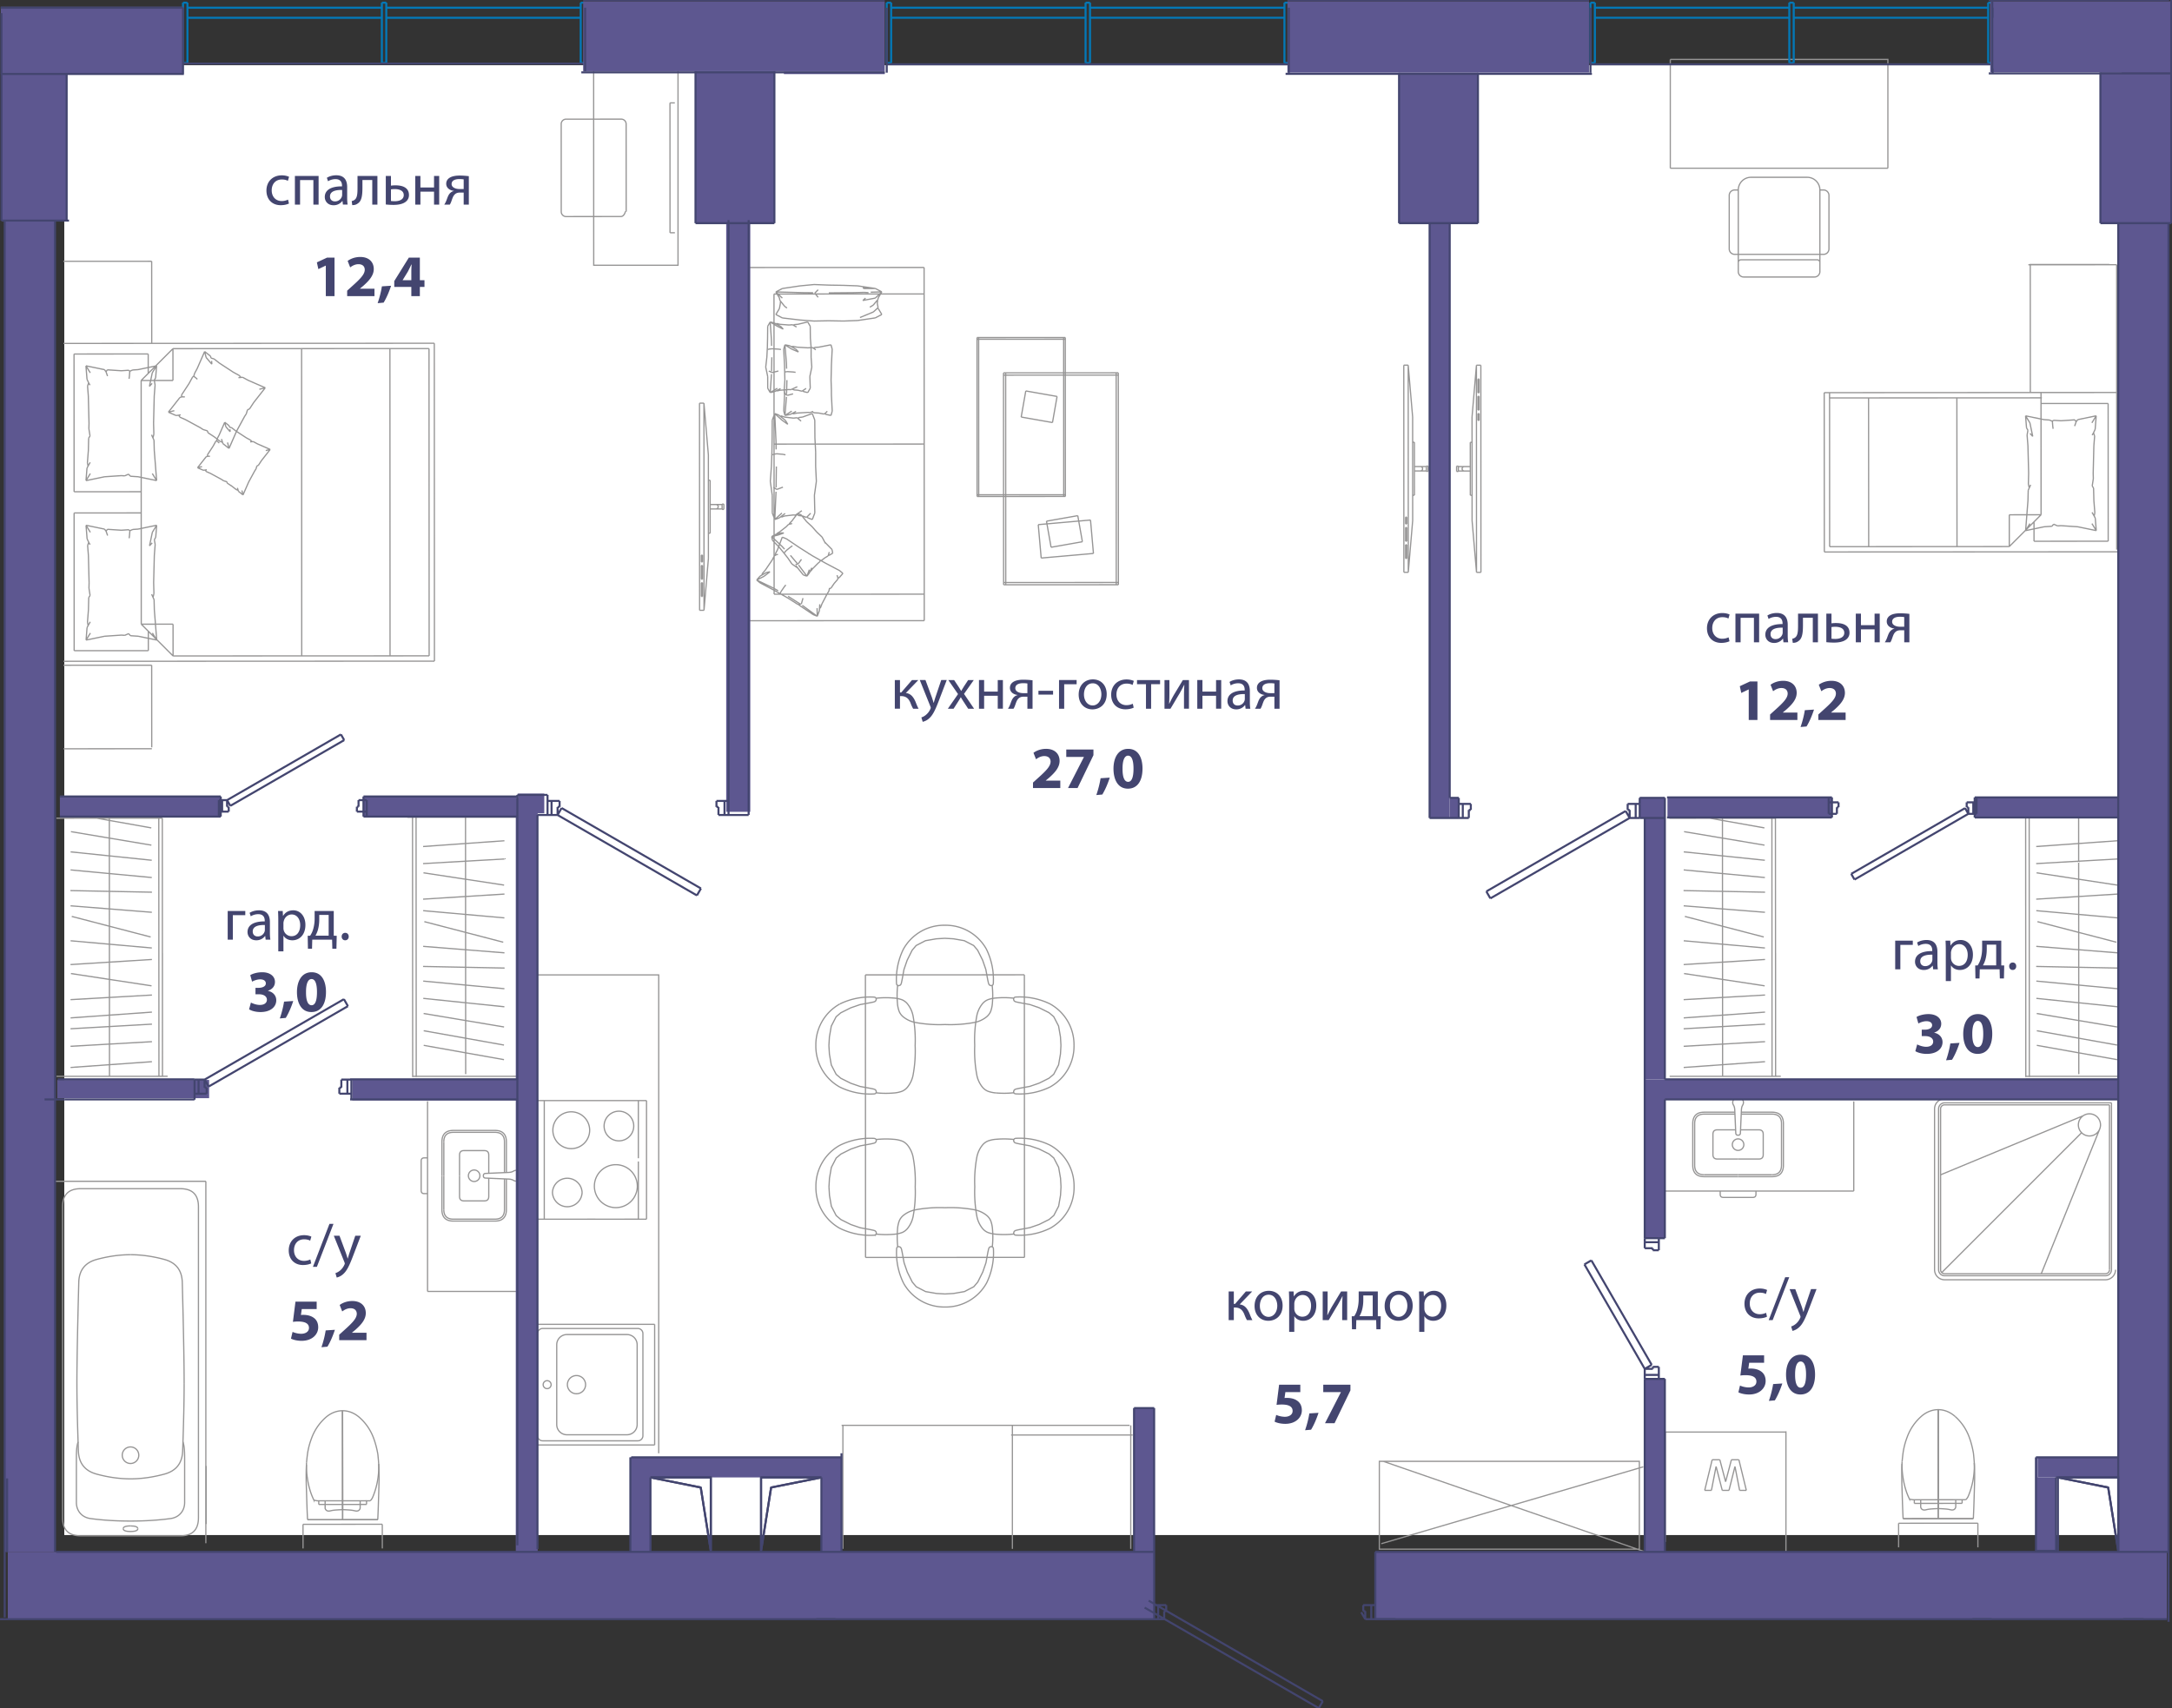 <svg version="1.1" xmlns="http://www.w3.org/2000/svg" xmlns:xlink="http://www.w3.org/1999/xlink" viewBox="0 0.12 265.215 208.581"><rect x="0" y="0.12" width="265.215" height="208.581" fill="#333333" stroke="none"/><path fill-rule="evenodd" clip-rule="evenodd" fill="#FFF" d="M258.703 187.57H7.85V8.082h251.21v180.913"></path><path fill="none" stroke="#969595" stroke-width=".15" stroke-miterlimit="10" d="m37 186.256.003 2.942M37 186.256l4.84-.004m4.84-.004.003 2.95m-.003-2.95-4.84.004m-4.42-7.255c-.067 1.176-.026 2.28.01 3.384.035 1.105.064 2.211.124 3.316m0 0 8.572-.007m0 0c.058-1.104.086-2.21.12-3.316s.072-2.209-.004-3.486m-8.816-.144c.103-1.033.143-1.265.189-1.495.093-.468.21-.929.462-1.59m0-.001a6.211 6.211 0 0 1 1.694-2.451m0 0c1.239-1.095 2.88-1.097 4.12-.003m0 0a6.211 6.211 0 0 1 1.698 2.448m0 0c.253.662.429 1.349.551 2.052"></path><path fill="none" stroke="#969595" stroke-width=".15" stroke-miterlimit="10" d="M46.14 177.704c.105 1.034.114 1.315.112 1.595a9.49 9.49 0 0 1-.11 1.37 9.427 9.427 0 0 1-.616 2.238 1.296 1.296 0 0 1-.318.474m0 0h-.451m0 0-.779.001m0 0-4.278.003m0 0-.779.001m0 0c-.15 0-.3 0-.593-.09m0 .001a7.928 7.928 0 0 1-.136-.292c-.338-.765-.545-1.59-.666-2.422a9.926 9.926 0 0 1-.1-1.839m1.496 5.086v-.444m.778.444h-.778m.778-.445v.444m-.779-.443h.78m5.056.439v-.444m-.779.445h.78m-.78-.444v.444m.779-.445-.779.001m-2.138 1.085c.194 0 .388.012.583.024.27.017.54.034.803.092.076.017.152.038.232.047a.525.525 0 0 0 .286-.036.42.42 0 0 0 .235-.407v-.361m-4.279.004v.36a.42.42 0 0 0 .235.407.53.53 0 0 0 .287.036c.08-.01.156-.03.233-.048.261-.059.533-.076.802-.093.195-.012.389-.024.583-.025m0-.639-2.14.001m4.278-.003-2.139.002m4.287 1.862-8.572.007m4.282-5.555v-.062m.004 4.344-.004-4.282m.004 4.343v-.06m0-.001v.061m-.002-.963.001.902m-.009-12.062v.529m0-.355v-.174m.008 10.366a452710.349 452710.349 0 0 1-.003-3.655l-.005-6.537m.008 10.609v.482m-.008-10.91v.66l.004 4.592.002 2.93.002 2.246m-.008-10.661v.233m0-.174v-.059"></path><path fill="none" stroke="#969595" stroke-width=".15" stroke-miterlimit="10" d="m41.837 181.718-.002-2.675-.002-2.825-.003-2.746v-.929m.007 9.789v-.614m.001 1.01v-.396m0 1.268v-.872m.002 1.938v.131m-.002-2.319.001 2.188m-.002-2.319v.13m.002 1.685-.001-1.472v-.343m.002 2.319-.001-.504m.001.635v-.13m0 1.026-.01-13.023m0 0v-.243"></path><path fill="none" stroke="#969595" stroke-width=".15" stroke-miterlimit="10" d="M41.83 172.427v.62a50594.276 50594.276 0 0 0 .001 1.571l.001 1.062v.711a842213.4 842213.4 0 0 1 .003 2.362m0 0 .005 6.703m0 0v.237m-.003-4.246-.002-2.4m189.995 7.079.003 2.942m-.003-2.942 4.84-.004m4.84-.004.003 2.95m-.003-2.95-4.84.004m-4.42-7.255c-.067 1.176-.026 2.28.01 3.384.034 1.105.064 2.211.124 3.316m0 0 8.572-.007m0 0c.058-1.104.086-2.21.12-3.316s.072-2.209-.004-3.486m-8.816-.144c.103-1.033.143-1.265.189-1.495.093-.468.21-.929.462-1.59m0-.001a6.211 6.211 0 0 1 1.694-2.451m0 0c1.239-1.095 2.88-1.097 4.12-.003"></path><path fill="none" stroke="#969595" stroke-width=".15" stroke-miterlimit="10" d="M238.72 173.074a6.211 6.211 0 0 1 1.699 2.448m0 0c.253.662.428 1.349.551 2.052m0 0c.105 1.034.114 1.315.112 1.595a9.488 9.488 0 0 1-.11 1.37 9.427 9.427 0 0 1-.616 2.238 1.296 1.296 0 0 1-.319.474m0 0h-.45m0 0-.779.001m0 0-4.278.003m0 0-.779.001m0 0c-.15 0-.3 0-.593-.09m0 0a7.96 7.96 0 0 1-.136-.291c-.338-.765-.545-1.59-.666-2.422a9.926 9.926 0 0 1-.1-1.839m1.495 5.086v-.444m.779.444h-.779m.779-.445v.444m-.779-.443h.779m5.057.439v-.444m-.779.445h.78m-.78-.444v.444m.779-.445-.779.001m-2.138 1.085c.194 0 .388.012.582.024.27.017.541.034.803.092.077.017.153.038.233.047a.525.525 0 0 0 .286-.036.42.42 0 0 0 .235-.407v-.361m-4.279.004v.36a.42.42 0 0 0 .235.407.53.53 0 0 0 .287.036c.08-.01.156-.03.232-.048.262-.059.534-.076.803-.093.195-.012.388-.024.583-.025m0-.639-2.14.001m4.278-.003-2.139.002m4.287 1.862-8.572.007m4.282-5.555v-.062m.003 4.344-.003-4.282m.003 4.343v-.06m0-.001v.061m-.001-.963v.902m-.008-12.062v.529m0-.355v-.174m.008 10.366-.002-1.864-.001-1.791-.005-6.537m.008 10.609v.482"></path><path fill="none" stroke="#969595" stroke-width=".15" stroke-miterlimit="10" d="M236.66 172.587v.66l.004 4.592.002 2.93.002 2.246m-.008-10.661v.233m0-.174v-.06"></path><path fill="none" stroke="#969595" stroke-width=".15" stroke-miterlimit="10" d="m236.667 181.588-.002-2.675-.003-2.825c0-.915 0-1.83-.002-2.746v-.929m.007 9.789v-.614m.001 1.01v-.396m0 1.268v-.872m.002 1.938v.131m-.003-2.319.002 2.188m-.002-2.319v.13m.002 1.685-.001-1.472v-.343m.002 2.319-.001-.504m.001.635v-.13m0 1.026-.01-13.023m0 0v-.243"></path><path fill="none" stroke="#969595" stroke-width=".15" stroke-miterlimit="10" d="M236.66 172.297v.05a5844.241 5844.241 0 0 0 0 1.265l.001.876.001 1.062v.711l.001.89.001 1.472m0 0 .006 6.703m0 0v.237m-.003-4.246-.002-2.4m-33.322-3.927v13.41m0-.001V174.99m14.731 14.731h-14.117m0 0h14.117m-14.731-14.731v13.41m14.731-13.41v14.731m0 0h-14.117m-.614-14.731h14.731m-9.099 7.12h-.821m1.391-2.92-.57 2.92m1.323 0-.753-2.92m1.575 2.92h-.822m1.552-2.92-.73 2.92m1.3 0-.57-2.92m1.391 2.92h-.821m-.091-3.741.912 3.741m-1.825-3.741h.913m-1.62 2.691.707-2.691m-1.414 0 .707 2.692m-1.643-2.692h.936m-1.848 3.741.912-3.741m9.008 8.526v-12.004m-164.114-31.2v-4.131m0 0c0-.936.467-1.403 1.403-1.403m0 0h5.066m0 0c.935 0 1.403.467 1.403 1.403m0 0v3.737m-7.639.394v-4.131"></path><path fill="none" stroke="#969595" stroke-width=".15" stroke-miterlimit="10" d="M54.193 139.56c0-.78.39-1.17 1.17-1.17m0 0h5.066m0 0c.78 0 1.17.39 1.17 1.17m-.001 0v3.747m-5.486.384v-2.531m0 0c0-.36.18-.539.539-.539m-.001 0h2.491m0 0c.359 0 .538.18.538.539m.001 0v2.231m-5.72.3v4.131m0 0c0 .936.467 1.403 1.403 1.403m0 0h5.066m0 0c.935 0 1.403-.467 1.403-1.403m0 0v-3.737m.853.161c-.145-.089-.345-.139-.598-.15m0 0-2.78-.121m0 0c-.19 0-.284-.095-.284-.284m0 0c0-.19.095-.284.284-.284m0 0 2.78-.121m0 0c.253-.011.453-.06.598-.15m0 0a.608.608 0 0 1 .654-.01m.001 0c.22.124.33.312.33.565m0 0c0 .253-.11.441-.33.565m0 0a.608.608 0 0 1-.655-.01m-8.492-.555v4.131"></path><path fill="none" stroke="#969595" stroke-width=".15" stroke-miterlimit="10" d="M54.193 147.822c0 .78.39 1.17 1.17 1.17m0 0h5.066m0 0c.78 0 1.17-.39 1.17-1.17m-.001 0v-3.747m-3.702.318a.702.702 0 1 1 0-1.404.702.702 0 0 1 0 1.404zm-1.784-.702v2.531m0 0c0 .36.18.539.539.539m-.001-.001h2.491m0 0c.359 0 .538-.179.538-.538m.001 0v-2.231m-7.87-2.483c-.256 0-.384.129-.384.385m0 0v3.596m0 .001c0 .255.128.384.385.384m-.001 0h.396m0 0v-4.366m0 0h-.395m.395 16.309v-23.225m10.941 23.225H52.206m160.024-14.013h-4.13m0 0c-.936 0-1.404-.468-1.404-1.404m0 0v-5.066m0 0c0-.936.468-1.403 1.404-1.403m0-.001h3.737m.393 7.64h-4.13"></path><path fill="none" stroke="#969595" stroke-width=".15" stroke-miterlimit="10" d="M208.1 143.57c-.78 0-1.17-.39-1.17-1.17m0 0v-5.066m0 0c0-.78.39-1.17 1.17-1.17m0 0h3.747m.383 5.486h-2.53m0 0c-.36 0-.539-.179-.539-.538m0 0v-2.49m0 0c0-.359.18-.538.539-.538m0 0h2.23m.3 5.72h4.132m0 0c.936 0 1.403-.468 1.403-1.404m0 0v-5.066m0 0c0-.936-.467-1.403-1.403-1.403m0-.001h-3.737m.161-.852c-.09.145-.139.345-.15.598m0 0-.121 2.78m0 0c0 .19-.095.284-.284.284m-.001 0c-.188 0-.283-.095-.283-.284m0 0-.121-2.78m0 0c-.011-.253-.061-.453-.15-.598m0 0a.608.608 0 0 1-.01-.654m0 0a.608.608 0 0 1 .565-.33m-.001-.001c.254 0 .442.11.566.33m0 .001c.124.22.12.438-.01.654m-.556 8.492h4.132"></path><path fill="none" stroke="#969595" stroke-width=".15" stroke-miterlimit="10" d="M216.362 143.57c.78 0 1.17-.39 1.17-1.17m0 0v-5.066m0 0c0-.78-.39-1.17-1.17-1.17m0 0h-3.747m.317 3.703a.702.702 0 1 1-1.403 0 .702.702 0 0 1 1.403 0zm-.702 1.783h2.532m0 0c.36 0 .539-.179.539-.538m-.001 0v-2.49m0 0c0-.359-.179-.538-.538-.538m0 0h-2.231m-2.483 7.868c0 .257.128.385.385.385m0 0h3.596m0 0c.256 0 .385-.128.385-.385m0 0v-.395m0 0h-4.366m0 0v.395m16.308-.395h-23.224m23.224-10.941v10.941M9.534 176.186c-.206.663-.206 1.206-.206 2.594v4.809m0 0c0 1.04.684 1.822 1.714 1.962m0 0c1.5.204 3.132.306 4.895.306m0 0c1.764 0 3.396-.102 4.895-.306m0 0c1.03-.14 1.714-.923 1.714-1.962m0 0v-4.809c0-1.388 0-1.93-.206-2.594m-6.403-22.852c1.33 0 2.706.192 4.129.577m0 0c1.408.38 2.138 1.3 2.19 2.758m0 .001c.152 5.734.228 9.88.228 12.437"></path><path fill="none" stroke="#969595" stroke-width=".15" stroke-miterlimit="10" d="M22.484 169.107c0 2.04-.06 4.775-.182 8.203m0 0c-.053 1.49-.798 2.428-2.236 2.817m0 0c-1.423.384-2.799.577-4.129.577m0 0c-1.33 0-2.706-.193-4.128-.577m0 0c-1.438-.39-2.184-1.328-2.236-2.817m0 0c-.122-3.428-.182-6.163-.182-8.203m-.001 0c0-2.558.077-6.703.229-12.438m0 .001c.052-1.459.782-2.378 2.19-2.759m0 0c1.422-.385 2.798-.577 4.128-.577m-1.01 24.483a1.01 1.01 0 1 1 2.02 0 1.01 1.01 0 0 1-2.02 0zm-5.073-32.545c-1.474 0-2.21.736-2.21 2.21m-.001 0v37.969m0-.001c0 1.474.737 2.211 2.21 2.211m.001 0H22.02m.001 0c1.474 0 2.21-.737 2.21-2.21m.001-.001v-37.968m0 0c0-1.474-.737-2.21-2.21-2.21m-.001 0H9.854m15.281-.904H6.74m18.395 44.197v-44.197M15.05 186.79c0-.225.296-.338.887-.338"></path><path fill="none" stroke="#969595" stroke-width=".15" stroke-miterlimit="10" d="M15.937 186.452c.592 0 .887.113.887.339"></path><path fill="none" stroke="#969595" stroke-width=".15" stroke-miterlimit="10" d="M16.824 186.79c0 .227-.295.34-.887.34m0 0c-.591 0-.887-.113-.887-.34m10.13-.57v-7.094m231.208-41.138-7.139 17.67m5.126-19.296-17.417 7.214m17.22-5.139-17.076 17.076m20.904-21.215h-7.9m.001 0h-.885m8.784 0h-7.9m.001 0h-1.402m9.301 0h.312m0 0h-.312m-9.379 0h.673m0 0h-.673m3.526 0h-2.703m-.497 0h3.2m-6.4 0h3.2m-.497 0h-2.703m3.697 0h-.994m.497 0h3.194m-6.387 0h3.193m-12.731 0h22.096m-22.096 0h22.096m-22.096 0h22.096m-1.832 3.183a1.352 1.352 0 1 1-2.704 0 1.352 1.352 0 0 1 2.704 0zm-19.773 17.685c0 .407.33.737.736.737m19.641 0h-19.64m19.64 0c.407 0 .737-.33.737-.737m0-20.377v20.377m-20.377-20.377h20.377m-20.377 0a.737.737 0 0 0-.737.736m0 19.641v-19.64m20.868-.492v20.132"></path><path fill="none" stroke="#969595" stroke-width=".15" stroke-miterlimit="10" d="M257.09 155.657c.271 0 .491-.22.491-.491m-.491.491h-19.64m-.492-.491c0 .271.22.491.491.491m-.491-.491v-19.64m.492-.492a.491.491 0 0 0-.492.491m.492-.491h20.131m-20.151-.736c-.67.01-1.208.557-1.208 1.227m0 19.641c0 .678.55 1.228 1.227 1.228m19.641 0c.678 0 1.228-.55 1.228-1.228m-22.096 0v-19.64m20.868 20.868h-19.64m-157.512 5.442h-14.73m-.001 0h14.731m-14.731 14.73v-14.73m0 0v14.73m0-14.73h14.731m0 0h-14.73m14.73 14.73h-14.73m-.001 0v-14.73m0 0h14.731m0 0v14.73m-9.592-8.474a1.11 1.11 0 1 1 0 2.218 1.11 1.11 0 0 1 0-2.218zm-3.536.623a.486.486 0 1 1 0 .972.486.486 0 0 1 0-.972zm-.545 7.345h11.614m-12.238-.623c0 .344.28.624.624.624m-.624-13.096v12.472m.624-13.096a.624.624 0 0 0-.624.624m12.239-.624H66.264m12.239.624a.624.624 0 0 0-.624-.624m.624 13.096v-12.472m-.623 13.095a.623.623 0 0 0 .623-.623m-9.276-.117h7.327m-8.574-1.247c0 .689.558 1.247 1.247 1.247m-1.247-10.99v9.743m1.247-10.991c-.689 0-1.247.558-1.247 1.247m8.574-1.247h-7.327m8.574 1.248c0-.69-.558-1.248-1.247-1.248m1.247 10.991v-9.744m-1.247 10.991c.689 0 1.247-.558 1.247-1.247m24.966.097h35.163m.142 0v15.08m-14.452-15.08v15.08m-.156-13.902h14.844M65.21 127.755v6.507m13.735 14.733v-14.484m0 0H66.459m0 0v14.484m0 0h12.486m-.999-14.484H65.21m12.736 0v7.042m0 .4v7.042m0 0H65.21m5.869-3.259a1.812 1.812 0 0 1-3.621 0 1.812 1.812 0 0 1 3.621 0m6.742-.824a2.622 2.622 0 1 1-5.243 0 2.622 2.622 0 0 1 5.243 0m-5.818-6.78a2.254 2.254 0 0 1-2.247 2.248 2.246 2.246 0 0 1-2.248-2.248c0-1.236.999-2.247 2.248-2.247a2.254 2.254 0 0 1 2.247 2.247m5.381-.512a1.81 1.81 0 1 1-3.62 0 1.81 1.81 0 0 1 3.62 0m-4.682 11.375H65.21m0-14.484h7.492"></path><path fill="none" stroke="#969595" stroke-width=".15" stroke-miterlimit="10" d="M64.417 119.164h16.015v58.414m22.492-3.408v15.08m9.934-113.34-.019-43.13m.001 0-21.566.008m0 0 .019 43.13m0 .001 21.565-.01m-.002-3.235-18.33.008m18.314-36.668-18.33.008m.016 36.66-.016-36.66m18.338 18.322-18.33.008m8.409 15.785-.442.507m.032-.85.41.343m-1.717 2.182-.167.245m.816-1.202-.371.547m-.695-3.024 1.724.909m-3.327-1.812 1.603.903m.25 3.679-.673 1.288m-.315.838-.258.683m0 0-.026-.986m.599-.535-.188.5m-.385 1.021-1.836-1.335m-3.263-6.323.252-.483m0 0 .573-1.52m0 0 .497.198m1.616 1.088L96.02 65.91m-3.627 5.037.426-.488m.455.045-.88.443m.684-.784.383-.44m0-.001.817-1.202m.735 3.734-.574-.322m.001 0-2.047-.985m5.274 2.903-1.437-.916m-.472-1.147.193-.238m-.193.238-.406.591m-2.078-1.874.742-.564m.262-1.42.27-.517m-1.728 2.456.76-.427m0 0 .073-.023m.363-.069-.436.092m-.53.298.028-.167m1.914-2.355-.224.063m-.22.132.22-.132m3.882-.231.171.13m-1.185-.772 1.015.642m.092.07.045.017m0 0 .403.255m.864 6.708.044-.782m1.19-1.988-.08.399m1.087-1.459-.437.502m.454-.691-.11-.317m.11.317-.017.19m.011-.111.178-.106m-3.185 4.53.497.199m.274-.971.111-.05m-.882.822-1.616-1.088m-.27-.17-1.284-.813m1.554.983-.21-.16m.384-.082-.278.101m-5.187-2.998.41.344m.001 0 1.723.908m.79.445.813.459m-.936-.528-.667-.376m2.887 1.717.166.03m-2.293-1.372.03.07m.035-.266-.065.196m-.093.001.108.033m-.604-4.893-.023.212m6.592 4.102.22-.12m-3.437 1.249-.192.686m5.069-3.707-.442.507m.032-.85.41.343m-1.717 2.182-.167.245m.816-1.202-.371.547m-.695-3.024 1.724.909m-3.327-1.812 1.603.903m.25 3.679-.673 1.288m-.315.838-.258.683m0 0-.026-.986m.599-.535-.188.5m-.385 1.021-1.836-1.335m-3.263-6.323.252-.483m0 0 .573-1.52m0 0 .497.198m1.616 1.088L96.02 65.91m-3.627 5.037.426-.488m.455.045-.88.443m.684-.784.383-.44m0-.001.817-1.202m.735 3.734-.574-.322m.001 0-2.047-.985m5.274 2.903-1.437-.916m-.472-1.147.193-.238m-.193.238-.406.591m-2.078-1.874.742-.564m.262-1.42.27-.517m-1.728 2.456.76-.427m0 0 .073-.023m.363-.069-.436.092m-.53.298.028-.167m1.914-2.355-.224.063m-.22.132.22-.132m3.882-.231.171.13m-1.185-.772 1.015.642m.092.07.045.017m0 0 .403.255m.864 6.708.044-.782m1.19-1.988-.08.399m1.087-1.459-.437.502m.454-.691-.11-.317m.11.317-.017.19m.011-.111.178-.106m-3.185 4.53.497.199m.274-.971.111-.05m-.882.822-1.616-1.088m-.27-.17-1.284-.813m1.554.983-.21-.16m.384-.082-.278.101m-5.187-2.998.41.344m.001 0 1.723.908m.79.445.813.459m-.936-.528-.667-.376m2.887 1.717.166.03m-2.293-1.372.03.07m.035-.266-.065.196m-.093.001.108.033m-.604-4.893-.023.212m6.592 4.102.22-.12m-3.437 1.249-.192.686m9.024-38.499-1.53-.072m0 0 .217.095M95.53 38.942l-.793-.417m2.959.672 1.708.126m0 0 1.803-.034m-3.511-.092-2.166-.255m-.236-1.796-.125.656m0 0-.432.723m12.146.412-2.166.321m0 0-1.708.063m4.667-.801-.793.417m-3.874.384-1.802-.032m6.469-.769-.433-.723m-.021-.112-.578.528m-7.362-2.345-1.154-.01m0 0-3.392-.09m0 0 .793.755m-.259.492.024.13m-.558-1.377.432.722m0 0 .059.303m12.448-1.031-1.353.037m.56.719.793-.756m-2.174.06-1.218.034m0 0-3.078.028m5.415 1.5.582-.689m0 0 .04-.21m0 0 .433-.723m-2.665 3.132 1.634-.68m.578-.529-.105-.544m-.904.489.406-.246m.263-.866-1.53.295m.001 0 .337-.288m.36-.671-.549-.032m-5.602.604-.41-.513m-3.674 1.615.282.207m-.87-.942.588.735m11.364.196.064.073m-9.549-2.769-2.166.322m3.875-.486-1.709.164m-2.166.322-.792.418m6.469-.834-1.802-.07m-4.133 2.151.071-.079m12.334-1.174-.793-.417m-3.875-.381 1.708.061m-3.51-.091 1.802.03m1.708.061 2.167.32m.291 1.505-.056.29m.056-.29-.054-.057m-1.429-1.441-.338-.08m1.53.073-1.192.007m-6.202.561.41-.413m5.792-.148-.121.016m1.313-.023-1.53-.072m0 0 .217.095M95.53 38.942l-.793-.417m2.959.672 1.708.126m0 0 1.803-.034m-3.511-.092-2.166-.255m-.236-1.796-.125.656m0 0-.432.723m12.146.412-2.166.321m0 0-1.708.063m4.667-.801-.793.417m-3.874.384-1.802-.032m6.469-.769-.433-.723m-.021-.112-.578.528m-7.362-2.345-1.154-.01m0 0-3.392-.09m0 0 .793.755m-.259.492.024.13m-.558-1.377.432.722m0 0 .059.303m12.448-1.031-1.353.037m.56.719.793-.756m-2.174.06-1.218.034m0 0-3.078.028m5.415 1.5.582-.689m0 0 .04-.21m0 0 .433-.723m-2.665 3.132 1.634-.68m.578-.529-.105-.544m-.904.489.406-.246m.263-.866-1.53.295m.001 0 .337-.288m.36-.671-.549-.032m-5.602.604-.41-.513m-3.674 1.615.282.207m-.87-.942.588.735m11.364.196.064.073m-9.549-2.769-2.166.322m3.875-.486-1.709.164m-2.166.322-.792.418m6.469-.834-1.802-.07m-4.133 2.151.071-.079m12.334-1.174-.793-.417m-3.875-.381 1.708.061m-3.51-.091 1.802.03m1.708.061 2.167.32m.291 1.505-.056.29m.056-.29-.054-.057m-1.429-1.441-.338-.08m1.53.073-1.192.007m-6.202.561.41-.413m5.792-.148-.121.016m-6.38 28.189-.497-.179m.802-.614-.305.793m-2.069-.532L96.898 63m2.547-2.402.05 2.166m-1.507.361-.496-.057m1.953-2.47.239-1.708m-.087-1.803.087 1.803M96.898 63l-1.09.126m-.661.238-.54.195m.001 0 .867-.793m.333.36-.394.142m-.806.291.151-3.392m4.731-8.757.016 2.167m-1.932-2.479.408-.047m0 0 1.201-.433m0 0 .307.793m.107 5.676V55.29m-.091-1.713.09 1.712m-4.994-4.669.48.172m.388.621-.868-.793m.77.277.431.155m0 0 1.09.125m-2.122 3.822-.014-.987m0 0-.155-3.392m.165 9.024.035-2.555m.8-1.492.313.066m-.313-.066-.78-.067m.648-4.117.726.52m.697-.756.438-.05m-.001 0 .49.42m-2.739-.755.811.651m.304.49-.304-.49m-.602-.483.082-.063m-.225 12.467.724-.545m1.249.206.792-.541m.568.818-.492-.177m.62.053.38-.388m-.38.388-.129.124m.051-.049.162.125M94.296 60.6l.005 2.166m0 0 .307.793m.741-.347.065.056m-1.356-4.376.136-1.802m-.136 1.802.238 1.708m.549-.715-.415-.279m.172-8.986-.306.793m-.014 2.167.014-2.167m-.039 3.874.025-1.708m-.025 1.708-.063 1.803m.136-1.426.098-.066m.394-.068-.394.068m3.146-4.5-.156.103m-.128 11.708.202.159m-1.889-3.463-.758.28m4.344 3.672-.497-.179m.802-.614-.305.793m-2.069-.532L96.898 63m2.547-2.402.05 2.166m-1.507.361-.496-.057m1.953-2.47.239-1.708m-.087-1.803.087 1.803M96.898 63l-1.09.126m-.661.238-.54.195m.001 0 .867-.793m.333.36-.394.142m-.806.291.151-3.392m4.731-8.757.016 2.167m-1.932-2.479.408-.047m0 0 1.201-.433m0 0 .307.793m.107 5.676V55.29m-.091-1.713.09 1.712m-4.994-4.669.48.172m.388.621-.868-.793m.77.277.431.155m0 0 1.09.125m-2.122 3.822-.014-.987m0 0-.155-3.392m.165 9.024.035-2.555m.8-1.492.313.066m-.313-.066-.78-.067m.648-4.117.726.52m.697-.756.438-.05m-.001 0 .49.42m-2.739-.755.811.651m.304.49-.304-.49m-.602-.483.082-.063m-.225 12.467.724-.545m1.249.206.792-.541m.568.818-.492-.177m.62.053.38-.388m-.38.388-.129.124m.051-.049.162.125M94.296 60.6l.005 2.166m0 0 .307.793m.741-.347.065.056m-1.356-4.376.136-1.802m-.136 1.802.238 1.708m.549-.715-.415-.279m.172-8.986-.306.793m-.014 2.167.014-2.167m-.039 3.874.025-1.708m-.025 1.708-.063 1.803m.136-1.426.098-.066m.394-.068-.394.068m3.146-4.5-.156.103m-.128 11.708.202.159m-1.889-3.463-.758.28m3.785-11.827-.497-.12m.803-.408-.306.528m-2.068-.354-.222-.017m2.547-1.602.05 1.444m-1.507.241-.496-.038m1.953-1.647.24-1.139m-.087-1.201.086 1.201m-2.786 2.741-1.09.084m-.66.159-.54.13m0 0 .867-.529m.333.24-.394.095m-.806.194.152-2.262m4.731-5.838.016 1.445m-1.932-1.652.409-.032m0 0 1.2-.289m.001 0 .306.528m.107 3.785v-1.2m-.09-1.14.09 1.14m-4.994-3.111.479.115m.389.413-.868-.528m.769.184.432.104m0 0 1.09.083m-2.123 2.548-.014-.658m0 0-.154-2.261m.163 6.016.036-1.703m.8-.995.313.044m-.313-.044-.78-.044m.649-2.746.725.347m.697-.504.438-.034m0 0 .489.28m-2.738-.502.81.434m.304.327-.303-.327m-.602-.323.081-.042m-.225 8.312.722-.364m1.25.138.792-.361m.567.545-.492-.118m.621.036.38-.26m-.38.26-.129.082m.051-.032.161.083m-4.395-1.852.005 1.444m0 0 .307.529m.74-.231.066.037M93.5 44.949l.137-1.202m-.137 1.202.238 1.138m.549-.477-.415-.185m.174-5.991-.306.529m-.015 1.444.015-1.444m-.04 2.583.025-1.14m-.025 1.14-.063 1.201m.135-.95.1-.044m.393-.045-.394.045m3.146-3-.156.068m-.129 7.805.202.106m-1.888-2.308-.76.187m4.344 2.447-.497-.12m.803-.408-.306.528m-2.068-.354-.222-.017m2.547-1.602.05 1.444m-1.507.241-.496-.038m1.953-1.647.24-1.139m-.087-1.201.086 1.201m-2.786 2.741-1.09.084m-.66.159-.54.13m0 0 .867-.529m.333.24-.394.095m-.806.194.152-2.262m4.731-5.838.016 1.445m-1.932-1.652.409-.032m0 0 1.2-.289m.001 0 .306.528m.107 3.785v-1.2m-.09-1.14.09 1.14m-4.994-3.111.479.115m.389.413-.868-.528m.769.184.432.104m0 0 1.09.083m-2.123 2.548-.014-.658m0 0-.154-2.261m.163 6.016.036-1.703m.8-.995.313.044m-.313-.044-.78-.044m.649-2.746.725.347m.697-.504.438-.034m0 0 .489.28m-2.738-.502.81.434m.304.327-.303-.327m-.602-.323.081-.042m-.225 8.312.722-.364m1.25.138.792-.361m.567.545-.492-.118m.621.036.38-.26m-.38.26-.129.082m.051-.032.161.083m-4.395-1.852.005 1.444m0 0 .307.529m.74-.231.066.037M93.5 44.949l.137-1.202m-.137 1.202.238 1.138m.549-.477-.415-.185m.174-5.991-.306.529m-.015 1.444.015-1.444m-.04 2.583.025-1.14m-.025 1.14-.063 1.201m.135-.95.1-.044m.393-.045-.394.045m3.146-3-.156.068m-.129 7.805.202.106m-1.888-2.308-.76.187m7.186 5.237-.61-.12m.757-.408-.147.528m-2.54-.354-.273-.017m1.338.083-.609-.038m2.133-2.148.098 1.945m-.101-2.582-.04-1.202m.043 1.839-.003-.637m-2.858 2.74-1.339.084m-.811.159-.664.13m0 0 .836-.529m.639.24-.484.095m-.991.194.187-2.261m3.459-6.046.502-.032m0 0 1.474-.289m0 0 .147.529m-.095 1.945.095-1.945m-5.772-.527.588.115m.248.414-.836-.529m.945.185.53.103m0 0 1.338.083m-2.606 2.549-.018-.658m0 0-.19-2.262m.201 6.016.044-1.703m.753-.994.304.043m-.304-.043-.729-.045m.568-2.745.82.347m1.157-.505.537-.034m-2.763-.221.767.433m0 0 .053.05m.248.277-.3-.327m-.544-.308.134-.056m2.824.433-.21-.16m-.209-.121.21.122m2.089 3.213-.006.213m.034-1.413-.028 1.2m-.004.16v.003m.001 0-.011.476M96.51 50.72l.696-.363m2.08 0-.354.137m1.669.184-.604-.118m.762.036.26-.259m-.26.259-.158.082m.085-.044.176.095m-5.162-.407.146.528m.9-.253.09.06m-.998-4.12-.083 1.202m-.055 2.583.095-1.946m0 0-.04-.637m.383.662-.28-.186m-.015-5.991-.147.53m0-.001.098 1.946m.022.888v.018m-.001 0 .023.932m-.026-1.074-.018-.764m.009 3.358-.048-.318m.048.318.055.158m-.042-2.628.041-.044m.254-.045-.254.045m-.045-.08.004.124m3.676-3.044-.185.084m-.131 7.773.212.122m-2.548-2.307-.702.186m5.334 2.447-.61-.12m.757-.408-.147.528m-2.54-.354-.273-.017m1.338.083-.609-.038m2.133-2.148.098 1.945m-.101-2.582-.04-1.202m.043 1.839-.003-.637m-2.858 2.74-1.339.084m-.811.159-.664.13m0 0 .836-.529m.639.24-.484.095m-.991.194.187-2.261m3.459-6.046.502-.032m0 0 1.474-.289m0 0 .147.529m-.095 1.945.095-1.945m-5.772-.527.588.115m.248.414-.836-.529m.945.185.53.103m0 0 1.338.083m-2.606 2.549-.018-.658m0 0-.19-2.262m.201 6.016.044-1.703m.753-.994.304.043m-.304-.043-.729-.045m.568-2.745.82.347m1.157-.505.537-.034m-2.763-.221.767.433m0 0 .053.05m.248.277-.3-.327m-.544-.308.134-.056m2.824.433-.21-.16m-.209-.121.21.122m2.089 3.213-.006.213m.034-1.413-.028 1.2m-.004.16v.003m.001 0-.011.476M96.51 50.72l.696-.363m2.08 0-.354.137m1.669.184-.604-.118m.762.036.26-.259m-.26.259-.158.082m.085-.044.176.095m-5.162-.407.146.528m.9-.253.09.06m-.998-4.12-.083 1.202m-.055 2.583.095-1.946m0 0-.04-.637m.383.662-.28-.186m-.015-5.991-.147.53m0-.001.098 1.946m.022.888v.018m-.001 0 .023.932m-.026-1.074-.018-.764m.009 3.358-.048-.318m.048.318.055.158m-.042-2.628.041-.044m.254-.045-.254.045m-.045-.08.004.124m3.676-3.044-.185.084m-.131 7.773.212.122m-2.548-2.307-.702.186m5.544 19.269-.401.237m.311-.688.09.45m-1.599 1.069-.162.127m.791-.621-.36.282m.358-2.204.882.897m-.798-.739-.412-.777m-.655-.624.655.624m-.461 3.162-.707.714m-.376.494-.306.403m0 0 .296-.795m.386-.101-.225.294m-.457.602-1.023-1.36m.308-6.136.682.843m-2.068.181.266-.268m0 0 .682-.897m0 0 .438.141m1.91 2.099-.596-.673m-.632-.583.632.583m-4.903 1.239.387-.229m.437.027-.824.202m.622-.367.348-.207m0 0 .791-.62m-.189 2.727-.338-.36m0 0-1.234-1.173m3.112 3.271-.824-.976m.017-1.015.225-.155m-.225.155-.522.42m-.959-1.902.66-.24m.278-.753.284-.286m0 0 .447-.117m-2.106 1.369.738-.22m.36.007-.36-.007m-.541.162.038-.08m3.988 4.795.286-.62m1.088-.968-.13.253m1.028-.729-.398.235m.445-.36.1-.348m-.1.348-.047.125m.02-.054.15-.048m-3.186 2.428.438.141m.39-.584.067-.018m-2.293-.888-.513-.75m1.911 2.099-.917-1.138m-.481-.211.703.486m.075-.513-.342.117m-2.904-3.431.09.451m.759.775-.759-.775m1.305 1.433-.546-.658m.546.658.56.707m-.417-.583.034-.074m.211-.233-.211.233m.631-3.575-.07.137m3.801 4.443.19-.058m-2.486-.104-.392.537m4.208-1.289-.401.237m.311-.688.09.45m-1.599 1.069-.162.127m.791-.621-.36.282m.358-2.204.882.897m-.798-.739-.412-.777m-.655-.624.655.624m-.461 3.162-.707.714m-.376.494-.306.403m0 0 .296-.795m.386-.101-.225.294m-.457.602-1.023-1.36m.308-6.136.682.843m-2.068.181.266-.268m0 0 .682-.897m0 0 .438.141m1.91 2.099-.596-.673m-.632-.583.632.583m-4.903 1.239.387-.229m.437.027-.824.202m.622-.367.348-.207m0 0 .791-.62m-.189 2.727-.338-.36m0 0-1.234-1.173m3.112 3.271-.824-.976m.017-1.015.225-.155m-.225.155-.522.42m-.959-1.902.66-.24m.278-.753.284-.286m0 0 .447-.117m-2.106 1.369.738-.22m.36.007-.36-.007m-.541.162.038-.08m3.988 4.795.286-.62m1.088-.968-.13.253m1.028-.729-.398.235m.445-.36.1-.348m-.1.348-.047.125m.02-.054.15-.048m-3.186 2.428.438.141m.39-.584.067-.018m-2.293-.888-.513-.75m1.911 2.099-.917-1.138m-.481-.211.703.486m.075-.513-.342.117m-2.904-3.431.09.451m.759.775-.759-.775m1.305 1.433-.546-.658m.546.658.56.707m-.417-.583.034-.074m.211-.233-.211.233m.631-3.575-.07.137m3.801 4.443.19-.058m-2.486-.104-.392.537m38.816-23.035h.262m-.252 25.324h.263m-.011-25.601.011 25.878m-.273-25.601v-.277m.01 25.601v.277m.252-25.878-14.017.006m0 0v.277m.011 25.324v.277m0-.001h.262m13.492-.005h.263m-.273-25.601.01 25.324m-13.492.282 13.492-.005m-.01-25.601-13.492.006m0 0v-.277m-.252 25.601-.011-25.324m.273 25.324v.277m13.492-.283-13.492.006m-.01-25.324.01 25.324m-.01-25.324h-.263m.011 25.324h.262m7.07-29.709h.203m-.194 18.992h.202m-.009-19.2.009 19.408m-.211-19.2v-.208m.009 19.2v.208m.193-19.408-10.782.004m0 0v.208m.008 18.993v.208m0 0h.202m10.379-.005h.202m-.211-19.2.009 18.992m-10.379.213 10.379-.005m-.009-19.2-10.378.004m0 .001v-.209m-.194 19.201-.008-18.993m.21 18.993v.208m10.379-.213-10.379.005M119.5 41.55l.008 18.992M119.5 41.55h-.202m.008 18.992h.202m7.622 7.658.069-.006m-.062.069-.36-4.081m.001 0 6.38-.561m0-.001.359 4.083m0 0-6.38.56m1.198-1.365.041-.008m-.032.057-.563-3.185m0 0 3.823-.676m0 0 .563 3.186m0 0-3.823.675m.181-15.281-.04-.007m.031.057.56-3.186m.001 0-3.823-.673m0 0-.56 3.186m-.001 0 3.823.673m-4.696 99.11a.53.53 0 0 0-.013-.02m.013.02.014.024m0 0a.133.133 0 0 0 .029.032m0 0c.03.023.065.04.102.05m0 0c.042.01.085.015.129.015m0 0a8.386 8.386 0 0 0 4.15-.852m0 0a5.691 5.691 0 0 0 2.907-5.063m-.001 0v-.002m0 0a5.691 5.691 0 0 0-2.91-5.061m0 0a8.386 8.386 0 0 0-4.151-.848m0 0a.57.57 0 0 0-.129.015m0 0a.282.282 0 0 0-.102.05m0 0a.136.136 0 0 0-.029.032m.001 0a.596.596 0 0 0-.015.024m-.012.019a.526.526 0 0 0 .012-.019m-.012.019a11.099 11.099 0 0 0-2.14-.025m-.001 0a3.664 3.664 0 0 0-1.04.216m0 0a1.73 1.73 0 0 0-.68.523m0 0c-.331.42-.558.913-.661 1.439m0 0a16.097 16.097 0 0 0-.255 3.621m0 0v.002m0 0c-.05 1.213.036 2.428.258 3.621m0 0c.104.525.33 1.018.662 1.439m0 0c.18.228.413.408.68.522m.001.001c.334.12.685.193 1.04.214m0 0c.713.06 1.43.05 2.14-.027m.249-.45.437-.095 1.256-.23 1.134-.392 1.22-.609.573-.486.591-1.142.229-1.324.06-1.047m-5.504-5.322.437.095 1.256.229 1.134.39 1.22.609.574.485.592 1.142.23 1.324.061 1.047m-5.504-5.321-.128-.054-.099-.093-.05-.144.002-.095.026-.062m.253 11.095-.127.054-.099.094-.05.144.001.094.027.063m.004-17.232a.504.504 0 0 0-.012-.02m.012.02.015.024m0 0a.138.138 0 0 0 .028.032m0 0c.03.023.066.04.103.05m0 0c.042.01.085.014.128.015m0 0a8.386 8.386 0 0 0 4.15-.852m0 0a5.691 5.691 0 0 0 2.907-5.063m0 0v-.002m0 0a5.691 5.691 0 0 0-2.911-5.061m0 0a8.385 8.385 0 0 0-4.15-.848m-.001 0a.58.58 0 0 0-.128.015m0 0a.284.284 0 0 0-.103.05m0 0a.135.135 0 0 0-.028.032m0 0a.592.592 0 0 0-.015.024m-.012.02a.516.516 0 0 0 .012-.02m-.012.02a11.107 11.107 0 0 0-2.14-.026m0 0a3.674 3.674 0 0 0-1.04.215m-.001.001a1.734 1.734 0 0 0-.68.522m0 0c-.33.421-.557.914-.66 1.44m0 0a16.089 16.089 0 0 0-.255 3.621m0 0v.002m0 0c-.05 1.213.036 2.428.258 3.621m0 0a3.38 3.38 0 0 0 .661 1.439m0 0c.18.228.414.408.681.522m.001 0c.334.122.685.194 1.04.215"></path><path fill="none" stroke="#969595" stroke-width=".15" stroke-miterlimit="10" d="M121.66 133.582c.713.06 1.43.05 2.14-.027m.249-.45.437-.095 1.256-.23 1.134-.392 1.219-.609.574-.486.59-1.142.23-1.324.06-1.047m-5.505-5.322.438.095 1.255.229 1.135.39 1.22.609.574.485.592 1.142.23 1.324.061 1.047m-5.505-5.321-.127-.054-.1-.093-.05-.144.002-.095.026-.062m.254 11.095-.127.054-.1.094-.05.144.002.094.026.063m-16.848-11.557a.473.473 0 0 0 .013.02m-.013-.02a.59.59 0 0 0-.014-.024m0 0a.13.13 0 0 0-.029-.032m.001 0a.283.283 0 0 0-.103-.05m0 0a.58.58 0 0 0-.129-.015m0 0a8.386 8.386 0 0 0-4.15.852"></path><path fill="none" stroke="#969595" stroke-width=".15" stroke-miterlimit="10" d="M102.528 122.728a5.691 5.691 0 0 0-2.907 5.063m0 0v.002m0 0a5.691 5.691 0 0 0 2.912 5.061m0 0a8.387 8.387 0 0 0 4.15.848m0 0a.57.57 0 0 0 .129-.015m0 0a.284.284 0 0 0 .102-.05m0 0a.14.14 0 0 0 .029-.032m0 0a.822.822 0 0 0 .014-.024m.013-.019a.518.518 0 0 0-.013.019m.013-.019c.71.077 1.427.086 2.14.025m0 0a3.664 3.664 0 0 0 1.04-.215m0 0a1.74 1.74 0 0 0 .68-.523m0 0c.331-.421.558-.914.66-1.44m0 .001a16.09 16.09 0 0 0 .256-3.622m0 0v-.002m0 0a16.096 16.096 0 0 0-.258-3.621m0 0a3.383 3.383 0 0 0-.662-1.439m0 0a1.732 1.732 0 0 0-.68-.522m-.001 0a3.665 3.665 0 0 0-1.04-.215m0 .001c-.713-.06-1.43-.052-2.14.027m-.249.449-.437.095-1.256.23-1.134.392-1.22.609-.573.486-.591 1.142-.229 1.324-.06 1.047m5.504 5.322-.437-.095-1.256-.229-1.134-.39-1.22-.609-.574-.485-.592-1.142-.23-1.324-.061-1.047m5.504 5.321.128.054.099.093.05.144-.002.095-.026.062m-.253-11.095.127-.054.099-.094.051-.144-.002-.094-.027-.063m-.004 17.233a.657.657 0 0 0 .012.019m-.012-.019a.482.482 0 0 0-.015-.025m0 0a.13.13 0 0 0-.028-.032m0 0a.283.283 0 0 0-.103-.05m0 0a.579.579 0 0 0-.128-.015m0 0a8.386 8.386 0 0 0-4.15.852m0 0a5.691 5.691 0 0 0-2.907 5.063m0 0v.002m0 0a5.691 5.691 0 0 0 2.911 5.061m0 0a8.387 8.387 0 0 0 4.15.848m0 0a.57.57 0 0 0 .13-.015m0 0a.284.284 0 0 0 .102-.05m0 .001c.01-.01.02-.02.028-.033m0 0a.606.606 0 0 0 .015-.024m.012-.019a.394.394 0 0 0-.012.019m.012-.019c.71.077 1.427.086 2.14.025m0 .001a3.663 3.663 0 0 0 1.04-.216m.001 0c.267-.115.5-.295.68-.523m0-.001c.33-.42.557-.913.66-1.439m0 0c.221-1.193.307-2.408.255-3.621m0 0v-.002m0 0a16.096 16.096 0 0 0-.258-3.621m0 0a3.384 3.384 0 0 0-.661-1.439m0 0a1.733 1.733 0 0 0-.681-.522m0 0a3.669 3.669 0 0 0-1.041-.215m0 0c-.713-.06-1.43-.05-2.14.028m-.249.449-.437.095-1.256.23-1.134.392-1.219.609-.574.486-.59 1.142-.23 1.324-.06 1.047m5.505 5.322-.438-.095-1.255-.229-1.135-.39-1.22-.609-.574-.485-.592-1.142-.23-1.324-.061-1.047m5.505 5.321.127.054.1.093.05.144-.002.095-.027.063m-.253-11.096.127-.054.1-.094.05-.144-.002-.094-.026-.063m2.629 13.121a.487.487 0 0 0 .02-.013m-.02.013a.59.59 0 0 0-.024.014m0 0a.133.133 0 0 0-.032.028m0 0a.285.285 0 0 0-.05.103m0 0a.58.58 0 0 0-.015.128m0 0a8.386 8.386 0 0 0 .852 4.15"></path><path fill="none" stroke="#969595" stroke-width=".15" stroke-miterlimit="10" d="M110.332 156.813a5.691 5.691 0 0 0 5.063 2.907m0 0h.002m0 0a5.691 5.691 0 0 0 5.06-2.911m.001 0a8.387 8.387 0 0 0 .848-4.15m0-.001a.57.57 0 0 0-.015-.128m-.001 0a.284.284 0 0 0-.049-.103m0 0a.14.14 0 0 0-.032-.028m0 0a.846.846 0 0 0-.024-.015m-.02-.012a.525.525 0 0 0 .02.012m-.02-.012c.078-.71.086-1.427.026-2.14m0 0a3.668 3.668 0 0 0-.216-1.04m0-.001a1.732 1.732 0 0 0-.523-.68m0 0a3.382 3.382 0 0 0-1.439-.66m0-.001a16.097 16.097 0 0 0-3.621-.254m0 0h-.002m0 0a16.096 16.096 0 0 0-3.621.258m0 0a3.384 3.384 0 0 0-1.439.661m0 0c-.228.18-.408.414-.522.681m0 0a3.665 3.665 0 0 0-.215 1.041m0 0c-.06.713-.05 1.43.027 2.14m.45.249.095.437.23 1.256.391 1.134.61 1.219.485.574 1.142.59 1.325.23 1.046.06m5.323-5.505-.095.438-.229 1.256-.391 1.134-.608 1.22-.486.574-1.141.592-1.324.23-1.047.061m5.321-5.505.053-.127.094-.1.144-.05.094.002.063.026m-11.095.254-.055-.127-.093-.1-.144-.05-.095.002-.063.026m11.551-31.943a.47.47 0 0 0-.02.012m.02-.012a.788.788 0 0 0 .024-.015m0 .001a.133.133 0 0 0 .032-.03m0 0a.284.284 0 0 0 .05-.102m0 0a.577.577 0 0 0 .015-.128m0 0a8.386 8.386 0 0 0-.852-4.15m0 0a5.69 5.69 0 0 0-5.063-2.907m0 0h-.002m0 0a5.69 5.69 0 0 0-5.06 2.911m-.001 0a8.386 8.386 0 0 0-.848 4.15m0 .001a.57.57 0 0 0 .015.128m0 0c.01.038.027.072.05.103m0 0c.01.011.02.02.032.028m0 0 .024.015m.02.011a.407.407 0 0 0-.02-.011m.02.011a11.1 11.1 0 0 0-.026 2.141m0 0c.021.356.094.706.216 1.04m0 .001c.114.267.294.5.523.68m0 0c.42.33.914.557 1.439.66m0 0a16.09 16.09 0 0 0 3.621.255m0 0h.002m0 0a16.088 16.088 0 0 0 3.621-.258m0 .001a3.383 3.383 0 0 0 1.439-.662m0 0c.228-.18.408-.414.522-.681m0 0a3.67 3.67 0 0 0 .215-1.04m.001-.001c.06-.713.05-1.43-.028-2.14m-.449-.249-.096-.437-.23-1.256-.391-1.134-.61-1.219-.485-.574-1.142-.59-1.325-.23-1.046-.06m-5.322 5.505.094-.438.229-1.255.391-1.135.608-1.22.486-.574 1.141-.592 1.324-.23 1.047-.061m-5.32 5.505-.054.127-.094.1-.144.05-.094-.002-.063-.026"></path><path fill="none" stroke="#969595" stroke-width=".15" stroke-miterlimit="10" d="m120.703 120.197.054.127.093.1.144.05.095-.002.063-.026m-15.478-1.282 19.409-.009m-19.393 34.513-.016-34.504m19.424 34.496-19.409.008m19.394-34.513.015 34.504m-.015-34.504.015 34.504m0 .001-19.409.008m.001 0-.016-34.504m0 0 19.409-.009m139.469-86.372.018 43.13m-92.076-21.788.003 6.47m0-.001h.216m0 0-.003-6.47m0 .001h-.216m.217 2.965v.539m0 0h1.456m0-.001v-.539m0 .001h-1.456m1.456-.055v.647m0 0h.216m0 0v-.647m-.001 0h-.215m-2.755-12.324.01 25.297m.001 0h.539m0 0 .536-6.324m0 0-.005-12.649m0 0-.542-6.324m0 0h-.54m.227 23.611-.001-1.687m0 0h.135m0 0v1.687m0 0h-.134m-.001-2.108-.001-1.687m0 0h.135m-.001 0 .002 1.687m0 0h-.135m-.001-2.108v-.844m-.001 0h.135m0 0v.844m0 0h-.134m.315-19.395.01 25.297m1.479-12.379a.27.27 0 0 0-.001-.54m-86.941 1.674.003 6.47m-.001 0h.216m0 0-.003-6.47m0 0h-.215m.217 2.966v.539m0 0 1.456-.001m-.001 0v-.539m0 0h-1.455m1.455-.054v.647m0 0h.216m0-.001v-.646m0 0h-.216M85.416 49.35l.01 25.297m0 0h.54m-.001 0 .537-6.325m0 0-.005-12.648m0 0-.542-6.324m0 0h-.54m.226 23.61v-1.686m-.001 0h.135m0 0 .001 1.687m0-.001h-.135m-.001-2.107v-1.687m0 0h.134m0 0 .001 1.686m0 0h-.135m0-2.108v-.843m0 0h.134m0 0v.843m0 0h-.135m.316-19.394.01 25.297m1.478-12.38a.27.27 0 0 0 0-.539M179.75 60.6l-.003-6.47m0 0h-.216m-.001 0 .004 6.47m0 0h.215m-.217-2.966v-.539m0 0h-1.456m0 .001v.539m.001 0h1.455m-1.455.054v-.647m-.001 0h-.215m-.001 0 .001.647m0 0h.216m2.755 12.324-.011-25.297m-.001 0h-.538m0 0-.537 6.324m0 0 .006 12.649m-.001 0 .542 6.324m0 0h.54m-.226-23.611v1.687m.001 0h-.135m0 0v-1.687m-.001 0h.135m.001 2.108v1.687m0 0h-.134m0 0-.001-1.687m0 0h.135m.001 2.108v.844m0 0h-.135m0 0v-.844m0 0h.135m-.316 19.395-.01-25.297m-1.478 12.379a.27.27 0 0 0 0 .54M17.242 62.753l.006 13.586m-8.2-13.582 8.194-.004M9.055 79.577l-.007-16.82m9.064 16.817-9.057.003m9.056-2.376.001 2.373m-.864-3.234.863.861m-.875-30.621.005 13.585m.857-14.449-.862.863m.861-3.235v2.372M9.04 43.348l9.057-.004m-9.05 16.825-.008-16.82m8.202 16.816-8.194.004m43.346 1.275.008 18.762m-.001 0-31.268.013m0 .001-3.884-3.88m0 0-.006-14.88m3.89 18.76-.002-3.882m-3.882.002 3.882-.002M17.242 61.46l-.006-14.88m0 0 3.88-3.884m0 0 31.269-.013m0 0 .008 18.761M21.116 42.696l.001 3.882m-3.881.002 3.881-.002m31.915-4.543.016 38.818m0 0-45.286.019m-.017-38.817 45.287-.02m-34.504.015-.008-10.026m0 0-10.782.005m10.79 59.345-.008-10.026m0 0-10.782.005m.007-39.298 10.783-.005m9.438 12.825-.742-.582m.559-.143.183.725m-3.16-2.302-.351-.23m1.718 1.125-.782-.512m4.469-1.974-.981 1.804m0 0-.913 2.09m-3.511-2.533-1.804-.98M21.5 50.86l-.938-.41m0 0 .725-.183m1.363 1.095-.685-.3m-1.403-.612 1.408-1.794m7.656-2.466.677.369m0 0 2.089.912m0 0-.725.183m-1.584 2.986-.224.342m2.533-3.511-1.408 1.794m0 0-.519.792m-5.477-7.012.715.562m-.533.163-.182-.725m1.148.902.645.506m-.001 0 1.719 1.125m-4.739.135.315-.579m0 0 .913-2.089m-2.828 5.319.934-1.426m-1.124 1.718.234-.078m1.745-2.288.15.142m-.15-.142-.29-.224m.001 0 .1-.353m1.41-1.943.697.822m2.632.986.724.394m-.103.265.506-.046m-3.759-1.599-.025-.396m-.072-.35.366.101m3.087 2.025.19.238m-3.71-2.603.067.239m4.45 6.317-.137.477m.382-.583-.244.106m-8.392.66-.328.037m.562-.087-.234.05m.136.239-.136-.239m3.511 1.91-.534-.16m.585.383-.05-.223m1.566 1.311-.734-.576m1.051.825-.067-.195m0 0-.106-.365m.106.365-.25-.054m-4.747-5.68.044.214m1.326-2.44-.436.8m.566-.872-.13.072m-.953 2.446-.373-.006m5.762 6.297-.742-.582m.559-.143.183.725m-3.16-2.302-.351-.23m1.718 1.125-.782-.512m4.469-1.974-.981 1.804m0 0-.913 2.09m-3.511-2.533-1.804-.98M21.5 50.86l-.938-.41m0 0 .725-.183m1.363 1.095-.685-.3m-1.403-.612 1.408-1.794m7.656-2.466.677.369m0 0 2.089.912m0 0-.725.183m-1.584 2.986-.224.342m2.533-3.511-1.408 1.794m0 0-.519.792m-5.477-7.012.715.562m-.533.163-.182-.725m1.148.902.645.506m-.001 0 1.719 1.125m-4.739.135.315-.579m0 0 .913-2.089m-2.828 5.319.934-1.426m-1.124 1.718.234-.078m1.745-2.288.15.142m-.15-.142-.29-.224m.001 0 .1-.353m1.41-1.943.697.822m2.632.986.724.394m-.103.265.506-.046m-3.759-1.599-.025-.396m-.072-.35.366.101m3.087 2.025.19.238m-3.71-2.603.067.239m4.45 6.317-.137.477m.382-.583-.244.106m-8.392.66-.328.037m.562-.087-.234.05m.136.239-.136-.239m3.511 1.91-.534-.16m.585.383-.05-.223m1.566 1.311-.734-.576m1.051.825-.067-.195m0 0-.106-.365m.106.365-.25-.054m-4.747-5.68.044.214m1.326-2.44-.436.8m.566-.872-.13.072m-.953 2.446-.373-.006m7.473 11.977-.556-.438m.419-.107.137.545m-2.37-1.728-.263-.172m1.289.844-.587-.384m3.351-1.48-.735 1.353m0 0-.685 1.567m-2.633-1.9-1.353-.735m-.863-.377-.704-.308m0 0 .544-.137m1.023.822-.515-.225m-1.052-.46 1.056-1.345m5.742-1.85.508.277m0 0 1.567.684m0 0-.544.137m-1.188 2.24-.168.257m1.9-2.634-1.056 1.345m-.001 0-.388.595m-4.108-5.259.536.421m-.4.123-.136-.544m.861.677.483.379m0 0 1.29.843m-3.555.102.236-.434m.001 0 .684-1.567m-2.12 3.989.7-1.07m-.844 1.289.176-.059m1.309-1.715.112.106m-.112-.106-.217-.169m0 0 .075-.264m1.057-1.457.523.616m1.974.739.544.296m-.078.199.38-.035m-2.82-1.199-.019-.297m-.054-.263.275.077m2.315 1.518.142.179m-2.782-1.953.05.18m3.338 4.737-.103.358m.287-.438-.184.08m-6.294.495-.246.028m.422-.066-.176.038m.102.18-.102-.18m2.635 1.433-.402-.12m.439.287-.037-.167m1.174.983-.55-.432m.787.618-.05-.146m0 0-.079-.273m.079.273-.187-.04m-3.559-4.26.032.16m.994-1.83-.326.6m.424-.654-.098.054m-.714 1.835-.28-.005m4.321 4.724-.556-.438m.419-.107.137.545m-2.37-1.728-.263-.172m1.289.844-.587-.384m3.351-1.48-.735 1.353m0 0-.685 1.567m-2.633-1.9-1.353-.735m-.863-.377-.704-.308m0 0 .544-.137m1.023.822-.515-.225m-1.052-.46 1.056-1.345m5.742-1.85.508.277m0 0 1.567.684m0 0-.544.137m-1.188 2.24-.168.257m1.9-2.634-1.056 1.345m-.001 0-.388.595m-4.108-5.259.536.421m-.4.123-.136-.544m.861.677.483.379m0 0 1.29.843m-3.555.102.236-.434m.001 0 .684-1.567m-2.12 3.989.7-1.07m-.844 1.289.176-.059m1.309-1.715.112.106m-.112-.106-.217-.169m0 0 .075-.264m1.057-1.457.523.616m1.974.739.544.296m-.078.199.38-.035m-2.82-1.199-.019-.297m-.054-.263.275.077m2.315 1.518.142.179m-2.782-1.953.05.18m3.338 4.737-.103.358m.287-.438-.184.08m-6.294.495-.246.028m.422-.066-.176.038m.102.18-.102-.18m2.635 1.433-.402-.12m.439.287-.037-.167m1.174.983-.55-.432m.787.618-.05-.146m0 0-.079-.273m.079.273-.187-.04m-3.559-4.26.032.16m.994-1.83-.326.6m.424-.654-.098.054m-.714 1.835-.28-.005m-14.854 2.976.119-1.52m.409.661-.528.86m.352-6.328.017-.681m-.082 3.334.037-1.518m3.989 4.586-2.052.137m0 0-2.261.47m.369-7.009-.085-3.334m-.16-2.023-.13-1.652m0 0 .529.859m-.239 2.816-.095-1.208m-.195-2.467 2.262.468m6.048 8.62.032 1.251m0 .001.29 3.674m0 0-.529-.859m-3.376.283-.408-.027m4.313.603-2.262-.468m0 0-.946-.062m3.202-13.487-.114 1.465m-.414-.606.528-.86m-.184 2.355-.103 1.32m0 0-.082 3.334m-2.55-6.495.658-.044m-.001 0 2.262-.47m-6.015.494 1.702.113m-2.051-.135.187.26m2.859.527-.044.327m.044-.327.045-.592m0 0 .354-.153m2.391.346-.347 1.657m.506 4.492.034 1.34m-.281.076.3.667m-.559-6.575.327-.366m.263-.391.101.595m-.151 5.994-.107.462m.328-7.345-.17.294M15.704 58.02l-.48.208m.696.046-.216-.253m-4.878-11.153-.2-.426m.364.712-.164-.286m-.136.389.136-.389m.166 6.492-.138-.88m-.028 1.135.166-.255m-.321 3.278.118-1.505m-.169 2.154.134-.256m0-.001.258-.451m-.258.451-.083-.392m2.436-11.358-.162.238m2.775-.186-.91.061m1.039.06-.129-.12m-2.588.712-.187-.527m-2.443 13.289.119-1.52m.409.661-.528.86m.352-6.328.017-.681m-.082 3.334.037-1.518m3.989 4.586-2.052.137m0 0-2.261.47m.369-7.009-.085-3.334m-.16-2.023-.13-1.652m0 0 .529.859m-.239 2.816-.095-1.208m-.195-2.467 2.262.468m6.048 8.62.032 1.251m0 .001.29 3.674m0 0-.529-.859m-3.376.283-.408-.027m4.313.603-2.262-.468m0 0-.946-.062m3.202-13.487-.114 1.465m-.414-.606.528-.86m-.184 2.355-.103 1.32m0 0-.082 3.334m-2.55-6.495.658-.044m-.001 0 2.262-.47m-6.015.494 1.702.113m-2.051-.135.187.26m2.859.527-.044.327m.044-.327.045-.592m0 0 .354-.153m2.391.346-.347 1.657m.506 4.492.034 1.34m-.281.076.3.667m-.559-6.575.327-.366m.263-.391.101.595m-.151 5.994-.107.462m.328-7.345-.17.294M15.704 58.02l-.48.208m.696.046-.216-.253m-4.878-11.153-.2-.426m.364.712-.164-.286m-.136.389.136-.389m.166 6.492-.138-.88m-.028 1.135.166-.255m-.321 3.278.118-1.505m-.169 2.154.134-.256m0-.001.258-.451m-.258.451-.083-.392m2.436-11.358-.162.238m2.775-.186-.91.061m1.039.06-.129-.12m-2.588.712-.187-.527M10.51 78.28l.119-1.521m.41.661-.529.86m.353-6.328.017-.681m-.083 3.334.038-1.518m3.988 4.586-2.051.137m0 0-2.262.47m.37-7.01-.086-3.333m-.159-2.023-.13-1.652m-.001 0 .53.859m-.24 2.816-.095-1.208m-.195-2.467 2.262.468m6.048 8.62.032 1.251m0 0 .29 3.675m0 0-.529-.859m-3.375.283-.409-.027m4.313.603-2.261-.468m0 0-.947-.062m3.202-13.487-.114 1.465m-.414-.606.528-.86m-.183 2.355-.103 1.32m0 0-.083 3.334m-2.55-6.495.658-.044m.001 0 2.26-.47m-6.015.495 1.703.112m-2.052-.135.188.26m2.858.527-.044.327m.044-.327.045-.592m0 0 .354-.153m2.391.346-.346 1.657m.505 4.492.034 1.34m-.28.076.3.668m-.559-6.576.326-.366m.264-.391.1.595m-.151 5.994-.107.462m.328-7.345-.17.294m-3.134 11.475-.48.207m.696.046-.216-.253M10.834 66.34l-.2-.426m.364.712-.164-.286m-.135.39.135-.39M11 72.832l-.137-.88m-.028 1.135.165-.255m-.32 3.278.117-1.505m-.168 2.154.133-.256m0 0 .259-.452m-.259.452-.082-.393m2.435-11.357-.161.237m2.774-.186-.91.061m1.039.06-.129-.12m-2.588.712-.186-.527M10.51 78.28l.119-1.521m.41.661-.529.86m.353-6.328.017-.681m-.083 3.334.038-1.518m3.988 4.586-2.051.137m0 0-2.262.47m.37-7.01-.086-3.333m-.159-2.023-.13-1.652m-.001 0 .53.859m-.24 2.816-.095-1.208m-.195-2.467 2.262.468m6.048 8.62.032 1.251m0 0 .29 3.675m0 0-.529-.859m-3.375.283-.409-.027m4.313.603-2.261-.468m0 0-.947-.062m3.202-13.487-.114 1.465m-.414-.606.528-.86m-.183 2.355-.103 1.32m0 0-.083 3.334m-2.55-6.495.658-.044m.001 0 2.26-.47m-6.015.495 1.703.112m-2.052-.135.188.26m2.858.527-.044.327m.044-.327.045-.592m0 0 .354-.153m2.391.346-.346 1.657m.505 4.492.034 1.34m-.28.076.3.668m-.559-6.576.326-.366m.264-.391.1.595m-.151 5.994-.107.462m.328-7.345-.17.294m-3.134 11.475-.48.207m.696.046-.216-.253M10.834 66.34l-.2-.426m.364.712-.164-.286m-.135.39.135-.39M11 72.832l-.137-.88m-.028 1.135.165-.255m-.32 3.278.117-1.505m-.168 2.154.133-.256m0 0 .259-.452m-.259.452-.082-.393m2.435-11.357-.161.237m2.774-.186-.91.061m1.039.06-.129-.12m-2.588.712-.186-.527M7.762 91.554l10.782-.005M36.828 42.69l.016 37.523m0 0 10.783-.005m0 0-.016-37.523m-.001 0-10.782.004m39.037-16.127-6.74.003m-.595-.595-.004-10.704m.594-.596 6.74-.002m.595.595.005 10.704m-7.93.003c0 .329.267.595.595.595M69.12 14.67a.595.595 0 0 0-.594.596m7.929-.003a.595.595 0 0 0-.595-.595m.005 11.894c.233-.042.455-.327.497-.637M72.488 8.722l9.912-.004"></path><path fill="none" stroke="#969595" stroke-width=".15" stroke-miterlimit="10" d="m72.488 8.722.01 23.789H82.79V8.718m-.382 19.824h-.595m-.006-15.859h.594m-.588 15.859-.006-15.859m.006 15.859-.006-15.859m0 0h.594m.007 15.859h-.595M20.468 131.54l-.629.007m.001 0-.005-15.034M6.88 100.032l12.939-.005m.021 31.52-12.94.005m12.919-31.525.02 31.52m-.451-31.52.02 31.52M13.35 100.03l.02 31.52m5.105-30.335-9.803-1.747m9.813 3.852-9.82-1.645m9.863 3.492-9.904-1.025m9.91 3.134-9.914-.93m9.935 2.72L8.6 108.87m9.941 2.65-9.926-.791m9.782 3.806-9.636-2.51m9.779 3.853-9.919-.881m9.929 2.285-9.938.623m9.892 2.595L8.66 119m9.894 2.624-9.942.565m9.938 1.521-9.932.707m9.936.763-9.942.564m9.942 1.576-9.942.565m9.938 1.878-9.932.707m11.201-30.443-12.94.005m42.863-.122.63-.006m-.001 0 .005 10.783m12.954 20.86-12.939.005m-.02-31.648 12.94-.005m-12.92 31.745-.02-31.74m.452 31.74-.02-31.74m6.058 31.383-.02-31.385m-5.106 26.082 9.803 1.748m-9.803.036 9.803 1.748m-9.813-5.637 9.821 1.645m-9.863-3.492 9.904 1.026m-9.91-3.135 9.914.93m-9.936-2.72 9.956.198m-9.941-2.651 9.925.791m-9.782-3.807 9.636 2.51m-9.778-3.852 9.918.881m-9.929-2.285 9.938-.623m-9.891-2.596 9.843 1.501m-9.893-2.624 9.941-.565m-9.938-1.521 9.933-.707m-11.202 29.126 12.94-.006m154.109-.363-.63.007m0 0-.005-15.034m-12.955-16.481 12.94-.005m.02 31.52-12.939.005m12.919-31.525.02 31.52m-.452-31.52.02 31.52m-6.058-31.517.02 31.52m5.106-30.335-9.803-1.747m9.813 3.852-9.82-1.645m9.863 3.492-9.905-1.025m9.91 3.134-9.913-.93m9.935 2.72-9.955-.197m9.941 2.651-9.926-.791m9.782 3.806-9.636-2.51m9.778 3.853-9.918-.881m9.929 2.285-9.938.623m9.892 2.595-9.844-1.5m9.894 2.624-9.942.565m9.937 1.521-9.931.707m9.936.763-9.942.564m9.942 1.576-9.942.565m9.937 1.878-9.931.707m11.201-30.443-12.94.005m42.863-.122.63-.006m-.001 0 .005 10.783m12.954 20.86-12.939.005m-.02-31.648 12.94-.005m-12.92 31.745-.02-31.74m.452 31.74-.02-31.74m6.058 31.383-.02-31.385m-5.106 26.082 9.803 1.748m-9.803.036 9.803 1.748m-9.813-5.637 9.82 1.645m-9.863-3.492 9.905 1.026m-9.91-3.135 9.914.93m-9.936-2.72 9.956.198m-9.942-2.651 9.926.791m-9.782-3.807 9.636 2.51m-9.778-3.852 9.918.881m-9.929-2.285 9.938-.623m-9.892-2.596 9.844 1.501m-9.893-2.624 9.941-.565m-9.938-1.521 9.932-.707m-11.201 29.126 12.94-.006m-60.128 46.66v10.727h-31.75v-10.727zm.481.67-31.99 9.386m.24-10.056 31.991 11.062m3.057-182.249v8.857m0 4.429V7.376m26.57 13.286V7.376h-26.57m26.57 13.286h-26.57m8.635 11.181a.332.332 0 0 0-.332.333m9.964 0a.332.332 0 0 0-.332-.333m-9.632.333v-8.857m9.964 8.857v1.107m-9.964 0c0 .367.297.664.664.664m8.636 0a.664.664 0 0 0 .664-.664m-.332-1.44h-9.3m8.968 2.104h-8.636m-1.107-10.628a.664.664 0 0 0-.664.664m12.178 0a.664.664 0 0 0-.664-.664m-10.407 0h-.443m10.407 0h.443m0 7.861a.664.664 0 0 0 .664-.665m-12.178 0c0 .367.297.664.664.664m-.664-.664v-6.532m12.178 6.532v-6.532m-9.521-2.214a1.55 1.55 0 0 0-1.55 1.55m9.964 0a1.55 1.55 0 0 0-1.55-1.55m-8.414 11.514v-1.107m1.55-10.407h6.864m1.55 1.55v8.857m.443-.996h-10.85m35.862 1.271 10.783-.005m0 0 .006 34.79m-9.236-4.258-.862.863m0-.001.001 2.373m0 0 9.057-.004m0 .001-.007-16.822m0 0-8.194.004m0 0 .005 13.586m-25.826-14.865.008 18.762m0 0 21.938-.014m0 0 3.88-3.883m0 0-.006-14.88m-3.874 18.763-.001-3.881m3.881-.002-3.881.002m3.983-14.28-25.936.013m0 0 .008-.6m-.655-.046.016 19.455m0 0 35.956-.02m-.017-19.455-35.955.02m35.972 19.436-10.783.004m8.032-2.595-.12-1.52m-.409.662.529.858m-.358-6.327-.017-.681m.085 3.334-.039-1.517m-3.984 4.589 2.051.135m0 0 2.262.467m-.375-7.008.082-3.334m.158-2.023.129-1.652m0 0-.528.86m.241 2.815.094-1.207m.193-2.468-2.261.47m-6.041 8.625-.031 1.251m0 0-.287 3.675m0 0 .528-.859m3.376.28.409-.027m-4.313.606 2.261-.47m0 .001.947-.063m-3.214-13.485.116 1.465m.413-.606-.53-.86m.187 2.355.104 1.32m0 0 .085 3.334m2.544-6.497-.657-.044m0 0-2.262-.467m6.016.489-1.703.114m2.051-.137-.187.26m-2.858.53.044.327m-.044-.327-.045-.592m0 0-.355-.153m-2.39.348.348 1.656m-.502 4.493-.033 1.34m.281.076-.3.668m.554-6.577-.327-.365m-.264-.391-.1.595m.156 5.994.108.462m-.334-7.345.17.294m3.144 11.472.48.207m-.696.047.216-.254m4.868-11.156.199-.427m-.363.713.164-.286m.136.389-.136-.39m-.16 6.493.136-.881m.03 1.135-.166-.254m.323 3.277-.119-1.505m.17 2.154-.133-.256m0 0-.26-.452m.26.452.082-.393m-2.445-11.355.161.238m-2.774-.184.91.06m-1.039.061.129-.121m2.588.71.186-.526m2.455 13.286-.12-1.52m-.409.662.529.858m-.358-6.327-.017-.681m.085 3.334-.039-1.517m-3.984 4.589 2.051.135m0 0 2.262.467m-.375-7.008.082-3.334m.158-2.023.129-1.652m0 0-.528.86m.241 2.815.094-1.207m.193-2.468-2.261.47m-6.041 8.625-.031 1.251m0 0-.287 3.675m0 0 .528-.859m3.376.28.409-.027m-4.313.606 2.261-.47m0 .001.947-.063m-3.214-13.485.116 1.465m.413-.606-.53-.86m.187 2.355.104 1.32m0 0 .085 3.334m2.544-6.497-.657-.044m0 0-2.262-.467m6.016.489-1.703.114m2.051-.137-.187.26m-2.858.53.044.327m-.044-.327-.045-.592m0 0-.355-.153m-2.39.348.348 1.656m-.502 4.493-.033 1.34m.281.076-.3.668m.554-6.577-.327-.365m-.264-.391-.1.595m.156 5.994.108.462m-.334-7.345.17.294m3.144 11.472.48.207m-.696.047.216-.254m4.868-11.156.199-.427m-.363.713.164-.286m.136.389-.136-.39m-.16 6.493.136-.881m.03 1.135-.166-.254m.323 3.277-.119-1.505m.17 2.154-.133-.256m0 0-.26-.452m.26.452.082-.393m-2.445-11.355.161.238m-2.774-.184.91.06m-1.039.061.129-.121m2.588.71.186-.526m-5.593-3.574-.008-15.632h9.654m-9.646 15.632 10.782-.005m-30.534.664 10.782-.004m-10.766 18.166-.016-18.162m10.798 18.157-10.782.005m10.766-18.166.016 18.161"></path><path fill="none" stroke="#0378B7" stroke-width=".25" stroke-miterlimit="10" d="M22.887 2.29h23.741m0 0V1.061m0 .001h-23.74m-.001 0v1.227m85.929.001h23.74m.001 0V1.061m0 .001h-23.741m0 0v1.227m85.929.001h23.74m.001 0V1.061m0 .001h-23.741m0 0v1.227M47.168 2.29H70.91m-.001 0V1.061m0 .001h-23.74m-.001 0v1.227m85.929.001h23.74m.001 0V1.061m0 .001h-23.741m0 0v1.227m85.929.001h23.74m.001 0V1.061m0 .001h-23.741m0 0v1.227M22.347 7.813h.54m0 0V.448m0 0h-.54m0 0v7.365m48.562 0h.54m.001 0V.448m0 0h-.541m0 0v7.365m37.367 0h.54m0 0V.448m0 0h-.54m0 0v7.365m48.562 0h.54m0 0V.448m0 0h-.54m0 0v7.365m37.367 0h.54m0 0V.448m0 0h-.54m0 0v7.365m48.562 0h.54m0 0V.448m0 0h-.54m0 0v7.365m-196.139 0h.54m0 0V.448m0 0h-.54m0 0v7.365m85.929 0h.54m0 0V.448m0 0h-.54m0 0v7.365m85.929 0h.54m0 0V.448m0 0h-.54m0 0v7.365"></path><path fill-rule="evenodd" clip-rule="evenodd" fill="#5D5790" d="M264.59 189.62h-96.655v8.219h96.655m-193.14 0h69.479v-8.218H.952v8.218H71.45z"></path><path fill-rule="evenodd" clip-rule="evenodd" fill="#5D5790" d="M258.651 189.62h6.138V27.372h-6.138v162.25z"></path><path fill-rule="evenodd" clip-rule="evenodd" fill="#5D5790" d="M258.651 189.62h6.138V27.372h-6.138v162.25zm-251.938 0V27.058H.575v162.564h6.138zm194.12-55.246h57.818v-2.455h-57.818v2.455zm2.456 55.246V168.5h-2.456v21.12h2.456zm0-38.306v-16.94h-2.456v16.94h2.456zm-28.725-51.311h2.455V27.37h-2.455v72.632zM79.306 180.53H93.49v-2.455H79.306v2.455z"></path><path fill-rule="evenodd" clip-rule="evenodd" fill="#5D5790" d="M79.428 189.62v-11.545h-2.455v11.546h2.455zm169.402-9.09h9.821v-2.455h-9.82v2.455zm-154.671 0h6.138v-2.455H92.93v2.455h1.228zm6.138 9.09h2.455v-11.545h-2.455v11.546zM.092 9.15H0h22.347V.946H.092M99.44 8.814h8.592V.277H71.206v8.537h28.233zm85.996.179h8.592V.277h-36.826v8.716h28.233zM265.038.277H243.02V8.94h21.927-.267.358"></path><path fill-rule="evenodd" clip-rule="evenodd" fill="#5D5790" d="M108.032 8.345v.824H95.72v-.29h12.312zm95.257 91.658v-2.455h-3.07v2.455h3.071zm-25.165 0v-2.455h-1.105v2.455h1.105z"></path><path fill-rule="evenodd" clip-rule="evenodd" fill="#5D5790" d="M200.833 131.92h2.456v-31.917h-2.456v31.916zm-59.904 57.7v-17.56h-2.455v17.56h2.455zm74.584-92.13h-11.907v2.454h20.085V97.49h-8.178zm25.61 0v2.454h17.63V97.49h-17.63zM46.942 99.835h16.132V97.38h-18.69v2.455h2.558zm-19.99 0V97.38H7.31v2.455h19.644zm224.105 80.695h-2.226v-2.455h-.229v2.455h2.455zm-2.455 8.968h2.455v-8.968h-2.455v8.968zM8.11 27.057V9.15H.178v17.907h8.743zm172.357.314V8.993h-9.634V27.37h9.634zm76.005 0h8.654V8.94h-8.654v18.43zm-171.546 0h9.634V8.814h-9.634v18.557zM6.989 131.993h18.546v2.23H6.989zm36.031-.09h20.59v2.588H43.02zm20.228-34.88h3.212v2.409h-3.212z"></path><path fill-rule="evenodd" clip-rule="evenodd" fill="#5D5790" d="M62.98 97.558h2.677v92.06H62.98zm25.693-74.039h2.943v75.737h-2.943z"></path><path fill="none" stroke="#43456F" stroke-width=".25" stroke-miterlimit="10" d="M63.248 131.92H42.752m0 2.454h20.496m-39.503-2.454H7.047m.833 2.454h15.865m-15.848 0h1.227m32.87-12.244.49.851m.001 0-17.01 9.82m0 0-.49-.85m-.001-.001 17.01-9.82m-17.746 11.54v-1.72m0 0h.736m0 0v.983m0 0h.246m0 0v.737m0 0h-.982m18.17 0h-.982m0 0v-.737m0 0h.245m0 0v-.982m0-.001h.737m0 0v1.72m-18.17 0h-.491m0 0v-1.72m0 0h.49m.001 0v1.72m18.17 0v-1.72m0 0h.49m.001 0v1.72m0 0h-.491m.491.736v-.736m-19.152 0v.736m61.809 47.352-6.138-1.228m7.366 8.968-1.228-7.74m1.228-1.228v8.968m-7.366-8.968h7.366m170.63 1.228-6.138-1.228m7.365 8.968-1.227-7.74m1.227-1.228v8.968m-7.365-8.968h7.365m6.139-40.14v7.365M100.297 180.53H92.93m.001 0v8.968m0 0 1.228-7.74m0 0 6.138-1.228m150.989 0v8.968m-.229-8.968h.229m13.504-47.506v7.365M.865 180.653v8.968m98.818 8.218H71.449m126.316 0H170.39m70.462 0H211.39m-81.018 0h-28.234m-45.42 0H44.443m15.958 0h-3.683m201.933-8.219h6.138m-177.995 0h6.137M.005 197.839h44.956m15.44 0H71.45m28.233 0h2.455m28.234 0h10.557m0-1.719v-6.5m0 0H92.93m-6.136 0H6.869m161.066 8.219h2.455m27.375 0h13.625m29.462 0h23.738m0-8.219h.2m-6.139 0h-90.716m0 0v6.5m-96.485 1.719h-9.821m149.761 0h-9.82m63.22.321v-50.405m0-14.731V27.37m-6.139.001v153.16m0 8.967v.123M6.713 189.62V27.058m-6.138-.001v170.568m86.219-8.127v.123m6.137-.001v-.122m46.839 6.927 21.263 12.276m5.183-11.713.491.85m-5.183 10.012-21.262-12.275m20.771 13.125.49-.85m4.939-11.73h.982m-.982.737v-.737m.245.737h-.245m.245.982v-.982m.737.982h-.737m.737-1.719v1.719m-26.024 0v-1.719m.736 1.719h-.736m.736-.982v.982m.246-.982h-.246m.246-.737v.737m-.982-.737h.982m25.042 1.719v-1.719m.491 1.719h-.491m.491-1.719v1.719m-.491-1.719h.491m-27.006 0h.49m-.49 1.719v-1.719m.491 1.719h-.491m.491-1.719v1.719m59.413-30.566-7.365-12.757m8.216 12.266-.85.49m-6.515-13.248 7.365 12.758m-8.216-12.266.85-.492m8.234 13.003v.982m-.736-.982h.736m-.736.246v-.246m-.983.246h.983m-.983.737v-.737m1.719.737h-1.719m0-16.205h1.719m-1.719.737v-.737m.983.737h-.983m.983.245v-.245m.736.245h-.736m.736-.982v.982m-1.719 15.223h1.719m-1.719.49v-.49m1.719.49h-1.719m1.719-.49v.49m0-17.186v.491m-1.719-.491h1.719m-1.719.491v-.49m1.719.49h-1.719m-1.841-51.802-17.01 9.82m16.519-10.671.491.85m-17.5 8.971 17.01-9.82m-16.519 10.67-.491-.85m17.255-10.689h.982m-.982.736v-.736m.245.736h-.245m.245.983v-.982m.737.982h-.737m.737-1.719v1.719m-21.114 0v-1.719m.736 1.719h-.736m.736-.983v.983m.246-.983h-.246m.246-.736v.737m-.982-.737h.982m20.132 1.719v-1.719m.491 1.719h-.491m.491-1.719v1.719m-.491-1.719h.49m-22.095 0h.49m-.49 1.719v-1.719m.491 1.719h-.491m.491-1.719v1.719"></path><path fill-rule="evenodd" clip-rule="evenodd" fill="none" stroke="#43456F" stroke-width=".25" stroke-miterlimit="10" d="M86.794 189.498v-8.968h-7.366l6.138 1.228 1.228 7.74zm171.857 0v-8.968h-7.365l6.138 1.228 1.227 7.74zm-165.72 0 1.228-7.74 6.138-1.228H92.93v8.968z"></path><path fill="none" stroke="#43456F" stroke-width=".25" stroke-miterlimit="10" d="M5.442 134.374h2.455m250.754-2.454H203.29m-.001 2.454h55.362m-56.099 16.94h.737m0 0v-16.94m-2.456 34.126v21.12m2.456 0V168.5m0 0h-.737M174.564 27.371v72.632m0 0h3.56m-1.105-2.455V27.37M93.49 178.075H77.076m-.103 0v11.546m2.455-.001v-9.09m179.223-2.455h-10.049m2.684 11.545v-.122m-148.519-11.423h-9.836m7.366 2.455v9.09m2.455 0v-12.042m67.638 20.261h-2.455m75.249 0h-2.332m20.868 0h-2.455m-157.25 0h-2.332M22.347 2.29V1.061m0 .001H.092m243.215 0v1.227m-65.183 95.995v-.736m0 0h-1.105m26.27 2.455v-2.455m0 0h-3.07m.001 0v.736m3.069 33.636v-31.917m0 0h-3.07m.614 0v51.311m-59.904 38.306v-17.56m0 0h-2.455m0 0v17.56m112.583-.122v-8.968m-2.455-2.455v11.423m0 0h2.455M108.276 2.29V1.061m-36.826.001v1.227m122.755.001V1.061m-36.827.001v1.227M8.139 9.15v17.907m.288 0H.178m0 0V9.15m.09 0h9.857m12.328 0H.268m-.09-7.425v25.332m0 0h8.15m-.189 0V9.15m172.328-.157V27.37m0 .001h-9.634m0 0V8.993m0 0V27.37m0 .001h9.634m0 0V8.993m84.659-.053v18.43m0 .001h-8.654m0 0V8.94m0 0v18.43m0 .001h8.654m0 0V.12M94.56 8.814v18.557m0 0h-9.634m0 0V8.814m0 0v18.557m0 0h9.634m0 0V8.814m-72.213.336V2.29M243.27.233v8.666M108.032.125H71.206m0 8.833h12.07m12.149 0h12.606m-37.049 0h25.615M194.028.125h-36.826m0 9.012h12.07m-12.293 0h12.605m-4.185 0h28.985M264.86.125h-22.02m.001 8.959h12.07m-11.731 0h12.044m-2.801 0h12.792m-21.908-.091V8.47m0 0v.614m-.305-1.114h-48.886m-36.932 0h-48.886m-37.11-.089H22.453m85.823 1.112V2.289M71.45 2.29v6.524m122.755.179V2.289m-36.827.001v6.703m46.182 90.951h20.131m0 0V97.49m0 0H203.56m37.562 0v2.454m0 0h17.625m0-2.454h-17.625m-14.675 10.034-.402-.695m0 .001 13.902-8.027m0 0 .401.695m0 0-13.901 8.026m14.503-9.43v1.404m0 0h-.602m0 0v-.802m0 0h-.2m-.001 0v-.602m0 0h.803m-17.256 0h.803m0 0v.602m0 0h-.2m-.001 0v.802m0 0h-.602m0 0v-1.404m17.256 0h.401m0 0v1.404m0 0h-.401m0 0v-1.404m-17.256 0v1.404m0 0h-.401m0 0v-1.404m0 0h.401m-.401-.602v.602m18.058 0v-.602M63.12 97.38H44.384m0 0v2.455m0 0H63.12m-36.167 0V97.38m0 0H7.315m0 2.455h19.638M41.629 89.8l.4.695m.001 0-13.902 8.026m0 0-.4-.695m-.001 0L41.63 89.8m-14.505 9.43v-1.404m0 0h.602m0 0v.803m0 0h.2m.001 0v.602m0-.001h-.803m17.256 0h-.803m0 0v-.601m0 0h.201m.001 0v-.803m0 0h.601m0 0v1.405m-17.256-.001h-.401m0 0v-1.404m0 0h.401m0 0v1.405m17.256-.001v-1.404m0 0h.401m0 0v1.405m0-.001h-.401m.401.603v-.602m-18.058-.001v.603m58.374 9.628.491-.85m.001-.001-17.014-9.822m0 0-.49.85m-.001.001 17.013 9.822M67.348 97.92v1.719m0 0h.737m0 0v-.982m0 0h.246m-.001 0v-.737m0 0h-.982m21.119 0h-.982m0 0v.737m0 0h.245m0 0v.982m0 0h.737m0 0V97.92m-21.119 0h-.49m-.001 0v1.719m0 0h.491m0 0V97.92m21.119 0v1.719m0 0h.491m0 0V97.92m0 0h-.491m.491-70.927V97.92m0 1.719h2.456m0 0V26.993M65.63 189.276V99.639m0 0h1.227m0-1.719v-.737m0 0h-3.683m0 0v2.456m0 0v89.176"></path><path d="M211.181 78.421c-.167.087-.535.203-1.006.203-1.055 0-1.743-.716-1.743-1.787 0-1.077.738-1.858 1.88-1.858.377 0 .71.094.884.18l-.145.492c-.152-.087-.39-.166-.738-.166-.803 0-1.236.593-1.236 1.323 0 .81.52 1.31 1.214 1.31.362 0 .601-.094.782-.174l.108.477zm3.62-3.37v3.5h-.636v-2.993h-1.627v2.994h-.63v-3.5h2.893zm2.97 3.501-.05-.442h-.023a1.304 1.304 0 0 1-1.07.521c-.709 0-1.07-.499-1.07-1.005 0-.846.751-1.31 2.104-1.302v-.072c0-.29-.08-.81-.795-.81-.327 0-.666.1-.911.26l-.146-.42c.29-.187.709-.31 1.15-.31 1.07 0 1.331.73 1.331 1.432v1.309c0 .303.015.6.058.839h-.578zm-.095-1.787c-.694-.014-1.482.109-1.482.789 0 .412.274.607.6.607a.87.87 0 0 0 .846-.586.668.668 0 0 0 .036-.202v-.608zm4.307-1.714v3.5h-.629v-3h-1.201v.91c0 .984-.094 1.642-.55 1.939-.173.137-.368.217-.694.217l-.065-.5a.785.785 0 0 0 .347-.144c.326-.239.362-.73.362-1.512v-1.41h2.43zm1.652 0v1.186a3.56 3.56 0 0 1 .58-.036c.787 0 1.62.246 1.62 1.179a.992.992 0 0 1-.37.803c-.384.325-1.006.405-1.518.405a8.62 8.62 0 0 1-.94-.051v-3.486h.628zm0 3.06c.123.014.261.029.47.029.477 0 1.093-.16 1.093-.746 0-.607-.637-.737-1.107-.737a3.01 3.01 0 0 0-.456.036v1.417zm3.599-3.06v1.41h1.664v-1.41h.629v3.5h-.63v-1.583h-1.663v1.584h-.63v-3.5h.63zm5.913 3.501h-.629v-1.469h-.47c-.268 0-.449.073-.587.196-.26.21-.353.643-.49.984a2.344 2.344 0 0 1-.145.289h-.681c.08-.116.152-.246.218-.398.151-.34.238-.796.55-1.056a.83.83 0 0 1 .397-.203v-.021c-.456-.05-.926-.333-.926-.868 0-.362.196-.608.463-.76.29-.166.716-.238 1.172-.238a9.8 9.8 0 0 1 1.128.072v3.472zm-.629-3.081a3.519 3.519 0 0 0-.528-.037c-.434 0-.948.124-.948.608 0 .448.557.607.933.607h.543v-1.178zm-16.758 85.433c-.167.087-.535.203-1.006.203-1.055 0-1.743-.716-1.743-1.787 0-1.077.738-1.859 1.881-1.859.376 0 .709.094.883.181l-.146.492c-.151-.087-.39-.166-.737-.166-.803 0-1.236.593-1.236 1.323 0 .81.52 1.309 1.215 1.309.36 0 .6-.094.78-.173l.11.477zm.207.42 2.018-5.245h.492l-2.025 5.245h-.485zm3.245-3.79.767 2.068c.08.231.166.507.224.717h.014c.066-.21.138-.478.225-.73l.694-2.055h.673l-.955 2.495c-.456 1.2-.767 1.815-1.201 2.191a1.72 1.72 0 0 1-.78.413l-.16-.536c.16-.05.368-.151.557-.31.174-.138.39-.384.535-.71.03-.064.05-.115.05-.15s-.014-.088-.043-.168l-1.294-3.225h.694zm-3.805 8.992h-1.823l-.101.723c.101-.014.188-.014.304-.014.449 0 .904.101 1.237.34.354.239.571.63.571 1.18 0 .874-.752 1.648-2.017 1.648-.572 0-1.05-.13-1.31-.268l.195-.824c.21.101.637.231 1.064.231.455 0 .94-.216.94-.715 0-.485-.384-.782-1.324-.782-.26 0-.441.015-.637.043l.312-2.466h2.589v.904zm.583 4.658c.223-.644.419-1.396.52-2.054l1.121-.072c-.238.737-.564 1.497-.91 2.062l-.731.064zm5.64-3.232c0 1.453-.587 2.45-1.787 2.45-1.216 0-1.75-1.091-1.758-2.422 0-1.36.58-2.438 1.794-2.438 1.258 0 1.75 1.121 1.75 2.41zm-2.438.028c-.007 1.078.253 1.592.68 1.592s.658-.536.658-1.606c0-1.042-.224-1.592-.665-1.592-.406 0-.68.514-.673 1.606zM38.004 154.391c-.166.087-.535.202-1.005.202-1.056 0-1.743-.716-1.743-1.786 0-1.078.738-1.859 1.88-1.859.376 0 .71.094.883.18l-.145.492c-.152-.086-.39-.166-.738-.166-.803 0-1.237.593-1.237 1.324 0 .81.521 1.31 1.216 1.31.361 0 .6-.094.78-.175l.11.478zm.206.419 2.019-5.244h.492l-2.025 5.245h-.485zm3.246-3.79.767 2.07c.08.23.166.505.224.715h.014c.066-.21.138-.477.224-.73l.695-2.055h.673l-.955 2.496c-.455 1.2-.767 1.815-1.2 2.191a1.732 1.732 0 0 1-.782.413l-.159-.536a1.7 1.7 0 0 0 .557-.31c.173-.138.39-.384.535-.71.03-.065.051-.115.051-.152s-.015-.086-.043-.166l-1.295-3.226h.694zm-2.788 8.951h-1.822l-.101.724c.1-.015.188-.015.303-.015.449 0 .904.102 1.237.34.354.24.571.63.571 1.18 0 .875-.752 1.648-2.018 1.648-.571 0-1.048-.13-1.309-.268l.196-.824c.21.102.636.232 1.063.232.456 0 .94-.217.94-.716 0-.486-.383-.781-1.324-.781-.26 0-.44.014-.636.043l.311-2.466h2.59v.903zm.582 4.659a12.2 12.2 0 0 0 .52-2.054l1.122-.073c-.239.738-.564 1.497-.911 2.06l-.73.066zm2.168-.861v-.666l.608-.549c1.027-.919 1.526-1.447 1.54-1.997 0-.383-.231-.687-.774-.687-.404 0-.759.203-1.004.391l-.311-.789c.354-.268.903-.484 1.54-.484 1.063 0 1.649.622 1.649 1.475 0 .788-.571 1.418-1.251 2.026l-.434.361v.015h1.772v.904h-3.335zm109.24-5.947v1.518h.152l1.315-1.518h.775l-1.527 1.584c.565.057.905.433 1.18 1.063.094.232.217.571.376.854h-.666a4.703 4.703 0 0 1-.325-.716c-.238-.565-.565-.825-1.157-.825h-.123v1.54h-.63v-3.5h.63zm5.957 1.721c0 1.295-.898 1.859-1.743 1.859-.949 0-1.68-.695-1.68-1.801 0-1.172.767-1.858 1.737-1.858 1.005 0 1.686.73 1.686 1.8zm-2.778.036c0 .767.44 1.345 1.063 1.345.607 0 1.063-.571 1.063-1.36 0-.592-.297-1.345-1.048-1.345s-1.078.694-1.078 1.36zm3.577-.615c0-.448-.015-.81-.03-1.142h.572l.029.6h.014c.26-.427.672-.68 1.244-.68.846 0 1.483.716 1.483 1.78 0 1.258-.767 1.88-1.592 1.88-.463 0-.867-.202-1.077-.55h-.015v1.902h-.628v-3.79zm.628.934a.981.981 0 0 0 .983 1.005c.674 0 1.064-.55 1.064-1.353 0-.701-.369-1.302-1.042-1.302-.433 0-.839.312-.962.788-.021.08-.043.174-.043.261v.6zm4.068-2.076v1.475c0 .557-.007.905-.035 1.404l.021.006c.21-.426.332-.672.564-1.077l1.092-1.808h.746v3.5h-.609v-1.483c0-.571.015-.867.044-1.431h-.021c-.225.448-.376.73-.58 1.085-.332.542-.715 1.214-1.091 1.83h-.73v-3.501h.6zm6.13 0v3.023l.361.007-.036 1.584h-.5l-.027-1.113h-2.423l-.03 1.113h-.499l-.029-1.584.297-.007a2.74 2.74 0 0 0 .347-.716c.137-.434.203-.904.203-1.396v-.911h2.336zm-1.773 1.063c0 .463-.064.911-.18 1.302a3.292 3.292 0 0 1-.283.651h1.614v-2.532h-1.15v.58zm6.03.658c0 1.295-.898 1.859-1.744 1.859-.948 0-1.678-.695-1.678-1.801 0-1.172.767-1.858 1.736-1.858 1.005 0 1.686.73 1.686 1.8zm-2.778.036c0 .767.44 1.345 1.063 1.345.607 0 1.063-.571 1.063-1.36 0-.592-.297-1.345-1.049-1.345s-1.077.694-1.077 1.36zm3.576-.615c0-.448-.014-.81-.029-1.142h.571l.03.6h.014c.26-.427.672-.68 1.243-.68.847 0 1.484.716 1.484 1.78 0 1.258-.767 1.88-1.592 1.88-.463 0-.867-.202-1.077-.55h-.015v1.902h-.629v-3.79zm.63.934a.981.981 0 0 0 .983 1.005c.673 0 1.063-.55 1.063-1.353 0-.701-.369-1.302-1.042-1.302-.433 0-.839.312-.962.788-.021.08-.043.174-.043.261v.6zm39.607-75.588h-.015l-.896.426-.181-.824 1.243-.579h.912v4.702h-1.063V84.31zm2.608 3.725v-.666l.607-.55c1.027-.918 1.526-1.446 1.54-1.996 0-.383-.23-.687-.774-.687-.405 0-.759.203-1.005.39l-.311-.788c.354-.267.904-.484 1.54-.484 1.064 0 1.65.622 1.65 1.475 0 .788-.572 1.418-1.252 2.025l-.433.362v.014h1.771v.905h-3.334zm3.72.86c.224-.644.42-1.396.521-2.054l1.121-.072c-.238.738-.564 1.497-.91 2.061l-.731.065zm2.169-.86v-.666l.607-.55c1.028-.918 1.527-1.446 1.541-1.996 0-.383-.231-.687-.774-.687-.405 0-.759.203-1.005.39l-.312-.788c.355-.267.905-.484 1.541-.484 1.064 0 1.649.622 1.649 1.475 0 .788-.571 1.418-1.251 2.025l-.434.362v.014h1.772v.905h-3.334zm-63.253 82.075h-1.822l-.102.722c.102-.013.188-.013.304-.013.449 0 .904.1 1.237.34.355.238.571.628.571 1.178 0 .875-.752 1.649-2.017 1.649-.572 0-1.05-.13-1.31-.268l.195-.824c.21.101.637.231 1.064.231.455 0 .94-.216.94-.715 0-.485-.383-.782-1.324-.782-.26 0-.441.015-.637.043l.312-2.466h2.589v.905zm.583 4.657c.223-.644.419-1.396.52-2.054l1.121-.072c-.238.737-.564 1.497-.91 2.062l-.731.064zm5.538-5.562v.695l-1.938 4.007h-1.165l1.939-3.783v-.014h-2.155v-.905h3.319zM35.282 24.973c-.166.087-.535.203-1.005.203-1.056 0-1.743-.716-1.743-1.787 0-1.078.737-1.858 1.88-1.858.376 0 .709.093.882.18l-.144.492c-.152-.087-.39-.166-.738-.166-.803 0-1.237.593-1.237 1.323 0 .81.521 1.31 1.216 1.31.36 0 .6-.094.78-.174l.11.477zm3.621-3.37v3.5h-.637V22.11H36.64v2.994h-.63v-3.5h2.894zm2.969 3.5-.051-.441h-.022a1.304 1.304 0 0 1-1.07.521c-.709 0-1.07-.499-1.07-1.005 0-.847.752-1.31 2.104-1.302v-.072c0-.29-.08-.81-.796-.81-.325 0-.665.1-.91.26l-.145-.42c.289-.188.709-.31 1.15-.31 1.07 0 1.33.73 1.33 1.431v1.31c0 .303.015.6.058.838h-.578zm-.094-1.786c-.695-.014-1.483.109-1.483.788 0 .412.275.608.6.608a.87.87 0 0 0 .846-.586.655.655 0 0 0 .037-.202v-.608zm4.307-1.714v3.5h-.629v-3.001h-1.2v.911c0 .984-.095 1.642-.55 1.939-.174.137-.37.216-.695.216l-.065-.499a.789.789 0 0 0 .347-.144c.326-.239.362-.73.362-1.512v-1.41h2.43zm1.653 0v1.186a3.56 3.56 0 0 1 .578-.036c.789 0 1.62.246 1.62 1.179a.993.993 0 0 1-.368.803c-.383.325-1.006.405-1.52.405-.353 0-.679-.022-.94-.051v-3.486h.63zm0 3.059c.123.015.26.03.47.03.477 0 1.092-.16 1.092-.746 0-.607-.636-.738-1.106-.738a3.02 3.02 0 0 0-.456.037v1.417zm3.598-3.059v1.41h1.663v-1.41h.63v3.5h-.63V23.52h-1.663v1.584h-.629v-3.5h.629zm5.912 3.5h-.629v-1.468h-.47c-.267 0-.448.072-.586.195-.26.21-.354.644-.491.984a2.155 2.155 0 0 1-.145.29h-.68c.08-.116.152-.247.217-.399.152-.34.239-.795.55-1.055a.832.832 0 0 1 .398-.203v-.021c-.456-.051-.926-.333-.926-.868 0-.362.195-.608.463-.76.289-.166.716-.239 1.171-.239.42 0 .825.037 1.128.073v3.471zm-.629-3.08a3.512 3.512 0 0 0-.528-.037c-.434 0-.947.123-.947.608 0 .448.557.607.933.607h.542v-1.179zM39.784 32.555h-.015l-.896.426-.181-.824 1.244-.579h.911v4.701h-1.063v-3.724zm2.607 3.725v-.666l.607-.55c1.028-.919 1.527-1.446 1.541-1.996 0-.384-.231-.687-.774-.687-.405 0-.76.202-1.005.39l-.31-.788c.353-.268.903-.485 1.54-.485 1.063 0 1.649.622 1.649 1.476 0 .788-.572 1.417-1.252 2.025l-.433.362v.014h1.772v.904H42.39zm3.721.86c.224-.644.42-1.396.52-2.054l1.122-.072c-.239.737-.564 1.497-.911 2.06l-.73.066zm4.114-.86v-1.122h-2.083v-.716l1.779-2.864h1.345v2.755h.564v.825h-.564v1.121h-1.041zm0-1.947v-1.041c0-.282.014-.571.036-.875h-.03c-.151.304-.274.578-.433.875l-.63 1.027v.014h1.057zM29.951 111.36v.512h-1.519v2.988h-.629v-3.5h2.148zm2.485 3.5-.05-.442h-.022a1.304 1.304 0 0 1-1.07.521c-.71 0-1.07-.499-1.07-1.005 0-.846.752-1.31 2.104-1.302v-.072c0-.29-.08-.81-.795-.81-.326 0-.666.101-.912.26l-.144-.42c.289-.187.708-.31 1.15-.31 1.07 0 1.33.73 1.33 1.432v1.309c0 .304.015.6.058.839h-.579zm-.094-1.787c-.694-.014-1.482.109-1.482.789 0 .412.275.607.6.607a.87.87 0 0 0 .846-.586.654.654 0 0 0 .036-.202v-.608zm1.638-.571c0-.448-.013-.81-.028-1.143h.571l.03.6h.014c.26-.426.673-.68 1.244-.68.846 0 1.482.716 1.482 1.78 0 1.258-.766 1.88-1.59 1.88-.463 0-.869-.202-1.078-.55h-.015v1.903h-.63v-3.79zm.63.933a.982.982 0 0 0 .984 1.005c.673 0 1.063-.55 1.063-1.352 0-.702-.368-1.302-1.041-1.302-.434 0-.84.311-.962.788-.022.08-.044.174-.044.26v.6zm6.144-2.075v3.022l.362.008-.036 1.584h-.5l-.028-1.114h-2.423l-.029 1.114h-.499l-.03-1.584.298-.008c.151-.224.267-.463.347-.716a4.63 4.63 0 0 0 .202-1.396v-.91h2.336zm-1.772 1.062c0 .463-.065.912-.18 1.302a3.368 3.368 0 0 1-.283.651h1.613v-2.531h-1.15v.578zm2.738 2.062c0-.268.18-.456.434-.456s.427.188.427.456c0 .26-.167.455-.435.455-.252 0-.426-.195-.426-.455zm191.845.5v.513h-1.52v2.988h-.629v-3.5h2.149zm2.485 3.501-.05-.442h-.023a1.304 1.304 0 0 1-1.07.521c-.708 0-1.07-.499-1.07-1.005 0-.846.751-1.31 2.104-1.302v-.072c0-.29-.08-.81-.795-.81a1.74 1.74 0 0 0-.911.26l-.146-.42c.29-.187.71-.31 1.15-.31 1.071 0 1.332.73 1.332 1.432v1.309c0 .304.014.6.057.839h-.578zm-.094-1.787c-.695-.014-1.483.109-1.483.789 0 .412.275.607.6.607a.87.87 0 0 0 .846-.586.668.668 0 0 0 .037-.202v-.608zm1.638-.571c0-.448-.014-.81-.03-1.143h.572l.03.6h.014c.26-.426.672-.68 1.243-.68.847 0 1.484.716 1.484 1.78 0 1.258-.767 1.88-1.592 1.88-.463 0-.867-.202-1.077-.55h-.015v1.903h-.629v-3.79zm.63.933c0 .094.014.18.028.26a.981.981 0 0 0 .954.745c.673 0 1.064-.55 1.064-1.352 0-.702-.37-1.302-1.042-1.302-.434 0-.839.311-.962.788a1.07 1.07 0 0 0-.043.26v.6zm6.144-2.076v3.023l.361.008-.036 1.584h-.5l-.028-1.114h-2.422l-.03 1.114h-.499l-.029-1.584.297-.008c.151-.224.267-.463.347-.716.137-.434.203-.904.203-1.396v-.91h2.336zm-1.773 1.063c0 .463-.064.912-.18 1.302a3.28 3.28 0 0 1-.283.651h1.614v-2.531h-1.15v.578zm2.738 2.062c0-.268.181-.456.435-.456.253 0 .426.188.426.456 0 .26-.166.455-.434.455-.253 0-.427-.195-.427-.455zm-135.44-34.948v1.519h.152l1.316-1.519h.774l-1.526 1.584c.564.058.904.434 1.179 1.063.094.231.217.571.376.854h-.666a4.68 4.68 0 0 1-.325-.716c-.238-.565-.564-.825-1.157-.825h-.123v1.54h-.63v-3.5h.63zm3.113 0 .767 2.068c.08.232.166.507.225.717h.014c.065-.21.137-.478.224-.731l.694-2.054h.673l-.955 2.495c-.455 1.2-.766 1.816-1.2 2.192a1.73 1.73 0 0 1-.782.412l-.159-.536c.16-.05.37-.151.557-.31a1.94 1.94 0 0 0 .536-.709c.028-.065.05-.116.05-.152s-.014-.087-.043-.166l-1.295-3.226h.694zm3.498 0 .5.752c.13.195.238.376.354.571h.021c.116-.21.232-.39.348-.578l.491-.745h.687l-1.193 1.692 1.23 1.809h-.724l-.513-.79a10.535 10.535 0 0 1-.376-.606h-.015c-.115.21-.238.397-.369.607l-.506.789h-.701l1.243-1.787-1.186-1.714h.71zm3.664 0v1.41h1.663v-1.41h.63v3.5h-.63v-1.583h-1.663v1.584h-.629V83.16h.629zm5.912 3.501h-.628v-1.469h-.471c-.268 0-.448.073-.586.196-.26.21-.354.643-.491.983a2.133 2.133 0 0 1-.145.29h-.68c.08-.116.152-.247.217-.398.152-.34.239-.796.55-1.056a.832.832 0 0 1 .398-.203v-.022c-.456-.05-.926-.332-.926-.867 0-.362.195-.608.463-.76.289-.166.716-.238 1.172-.238a9.8 9.8 0 0 1 1.128.072v3.472zm-.628-3.082a3.519 3.519 0 0 0-.529-.036c-.433 0-.947.123-.947.608 0 .448.557.607.933.607h.543V83.58zm3.135.89v.47H126.8v-.47h1.787zm2.876-1.309v.513h-1.518v2.988h-.63V83.16h2.148zm3.673 1.721c0 1.295-.897 1.86-1.743 1.86-.948 0-1.679-.695-1.679-1.802 0-1.172.767-1.859 1.737-1.859 1.005 0 1.685.73 1.685 1.801zm-2.777.036c0 .767.44 1.346 1.062 1.346.608 0 1.064-.572 1.064-1.36 0-.593-.297-1.346-1.049-1.346s-1.077.695-1.077 1.36zm6.071 1.613c-.167.087-.535.203-1.006.203-1.055 0-1.743-.716-1.743-1.787 0-1.077.738-1.858 1.881-1.858.376 0 .709.094.883.18l-.146.492c-.151-.087-.39-.166-.737-.166-.803 0-1.236.593-1.236 1.323 0 .81.52 1.31 1.214 1.31.362 0 .601-.094.782-.174l.108.477zm3.223-3.37v.506h-1.093v2.995h-.629v-2.995h-1.093v-.506h2.815zm1.14 0v1.476c0 .556-.007.903-.036 1.402l.022.008c.21-.427.332-.673.563-1.078l1.093-1.808h.745v3.5h-.607V85.18c0-.572.013-.868.043-1.432h-.022c-.224.448-.376.73-.579 1.084-.332.543-.716 1.216-1.092 1.83h-.73v-3.5h.6zm4.032 0v1.41h1.664v-1.41h.629v3.5h-.63v-1.583h-1.663v1.584h-.63V83.16h.63zm5.269 3.501-.05-.442h-.023a1.302 1.302 0 0 1-1.07.521c-.708 0-1.07-.499-1.07-1.005 0-.846.751-1.31 2.104-1.302v-.072c0-.29-.08-.81-.795-.81-.326 0-.666.1-.911.26l-.146-.42c.29-.188.71-.31 1.15-.31 1.071 0 1.332.73 1.332 1.432v1.309c0 .303.014.6.057.839h-.578zM152 84.875c-.694-.014-1.482.108-1.482.788 0 .413.274.608.6.608a.87.87 0 0 0 .846-.586.668.668 0 0 0 .036-.202v-.608zm4.24 1.787h-.628v-1.469h-.47c-.269 0-.45.073-.587.196-.26.21-.353.643-.491.983a2.318 2.318 0 0 1-.145.29h-.68c.08-.116.152-.247.217-.398.152-.34.239-.796.55-1.056a.83.83 0 0 1 .398-.203v-.022c-.456-.05-.926-.332-.926-.867 0-.362.195-.608.463-.76.289-.166.716-.238 1.172-.238a9.8 9.8 0 0 1 1.128.072v3.472zm-.628-3.082a3.519 3.519 0 0 0-.529-.036c-.433 0-.947.123-.947.608 0 .448.557.607.933.607h.543V83.58zm-29.477 12.764v-.665l.608-.55c1.027-.919 1.526-1.446 1.54-1.996 0-.384-.23-.687-.774-.687-.405 0-.759.202-1.005.39l-.311-.788c.354-.268.904-.485 1.54-.485 1.064 0 1.65.622 1.65 1.476 0 .788-.572 1.417-1.252 2.025l-.433.362v.014h1.771v.904h-3.334zm7.381-4.701v.694l-1.937 4.007h-1.165l1.938-3.783v-.014h-2.155v-.904h3.32zm.352 5.562c.223-.644.419-1.396.52-2.054l1.121-.073c-.238.738-.564 1.498-.91 2.062l-.731.065zm5.639-3.233c0 1.454-.586 2.452-1.786 2.452-1.216 0-1.75-1.093-1.758-2.423 0-1.36.578-2.438 1.794-2.438 1.258 0 1.75 1.121 1.75 2.409zM137.07 94c-.007 1.077.253 1.59.68 1.59s.658-.534.658-1.605c0-1.041-.224-1.591-.665-1.591-.406 0-.68.514-.673 1.606zM30.639 122.544c.195.101.643.29 1.092.29.571 0 .86-.275.86-.63 0-.462-.463-.672-.947-.672h-.448v-.788h.427c.368-.008.838-.145.838-.543 0-.282-.231-.492-.694-.492-.383 0-.789.166-.984.282l-.224-.795c.282-.181.846-.355 1.454-.355 1.005 0 1.562.528 1.562 1.172 0 .5-.282.89-.86 1.092v.015c.564.1 1.02.527 1.02 1.142 0 .832-.731 1.44-1.925 1.44-.607 0-1.12-.16-1.395-.333l.224-.825zm3.526 1.939c.224-.644.419-1.396.52-2.054l1.121-.073c-.239.738-.564 1.497-.911 2.061l-.73.066zm5.639-3.233c0 1.453-.586 2.452-1.786 2.452-1.215 0-1.75-1.093-1.758-2.423 0-1.36.579-2.438 1.794-2.438 1.258 0 1.75 1.121 1.75 2.409zm-2.437.029c-.007 1.077.253 1.591.68 1.591s.658-.536.658-1.606c0-1.041-.225-1.591-.665-1.591-.406 0-.68.513-.673 1.606zm196.733 6.375c.195.101.644.29 1.092.29.571 0 .861-.275.861-.63 0-.463-.463-.673-.947-.673h-.45v-.788h.427c.37-.007.84-.145.84-.542 0-.282-.232-.492-.695-.492-.383 0-.788.166-.983.282l-.224-.795c.281-.182.846-.355 1.453-.355 1.006 0 1.563.528 1.563 1.172 0 .499-.283.89-.86 1.092v.014c.563.101 1.019.528 1.019 1.143 0 .832-.73 1.44-1.924 1.44-.607 0-1.121-.16-1.397-.333l.225-.825zm3.526 1.939c.224-.644.42-1.396.52-2.055l1.122-.072c-.238.738-.564 1.497-.911 2.061l-.73.066zm5.64-3.233c0 1.453-.586 2.451-1.786 2.451-1.216 0-1.751-1.092-1.758-2.422 0-1.36.58-2.438 1.794-2.438 1.258 0 1.75 1.121 1.75 2.408zm-2.437.029c-.007 1.077.252 1.59.68 1.59s.657-.535.657-1.605c0-1.042-.223-1.591-.665-1.591-.405 0-.68.513-.672 1.606z" fill="#43456F"></path></svg>
